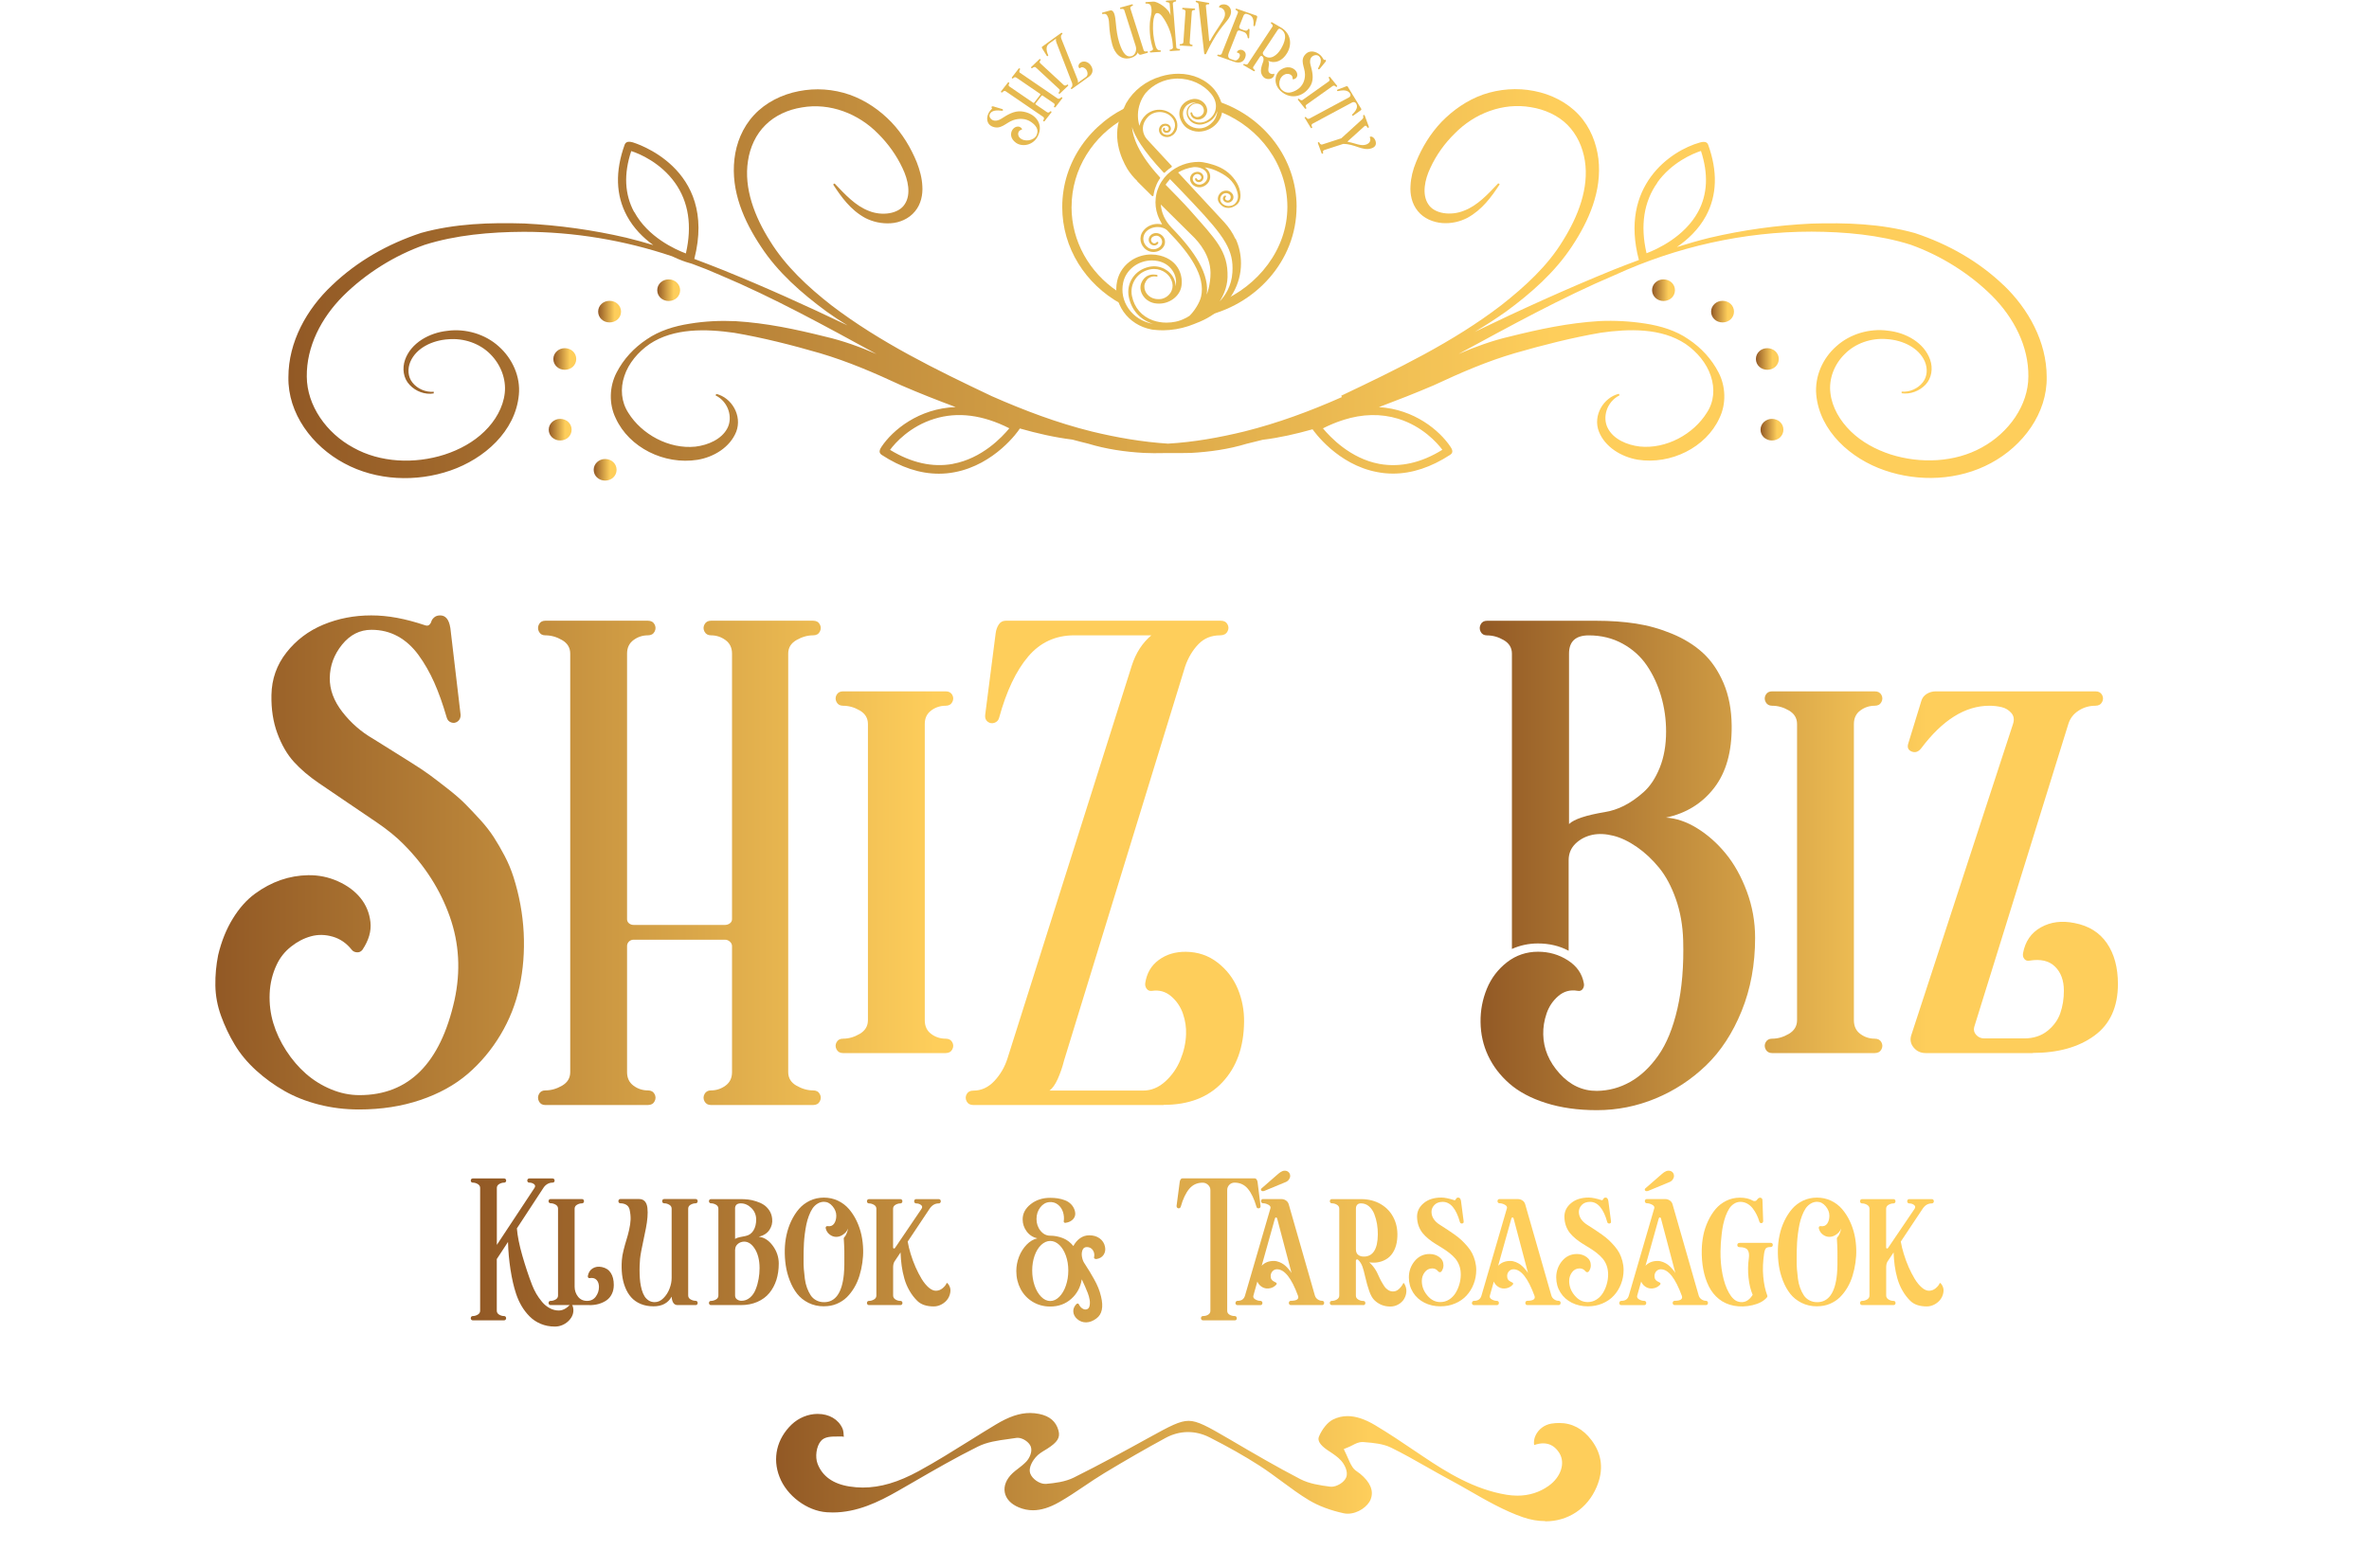 <?xml version="1.0" encoding="UTF-8"?>
<svg xmlns="http://www.w3.org/2000/svg" xmlns:xlink="http://www.w3.org/1999/xlink" width="441" height="292" viewBox="0 0 441 292">
  <defs>
    <style>
      .cls-1 {
        clip-path: url(#clippath);
      }

      .cls-2 {
        fill: none;
      }

      .cls-2, .cls-3, .cls-4, .cls-5, .cls-6, .cls-7, .cls-8, .cls-9, .cls-10, .cls-11, .cls-12, .cls-13, .cls-14, .cls-15, .cls-16, .cls-17, .cls-18, .cls-19, .cls-20, .cls-21, .cls-22, .cls-23, .cls-24, .cls-25, .cls-26, .cls-27, .cls-28, .cls-29, .cls-30, .cls-31, .cls-32, .cls-33, .cls-34, .cls-35 {
        stroke-width: 0px;
      }

      .cls-3 {
        fill: url(#linear-gradient);
      }

      .cls-4 {
        fill: url(#linear-gradient-29);
      }

      .cls-5 {
        fill: url(#linear-gradient-32);
      }

      .cls-6 {
        fill: url(#linear-gradient-30);
      }

      .cls-7 {
        fill: url(#linear-gradient-31);
      }

      .cls-8 {
        fill: url(#linear-gradient-28);
      }

      .cls-9 {
        fill: url(#linear-gradient-25);
      }

      .cls-10 {
        fill: url(#linear-gradient-11);
      }

      .cls-11 {
        fill: url(#linear-gradient-12);
      }

      .cls-12 {
        fill: url(#linear-gradient-13);
      }

      .cls-13 {
        fill: url(#linear-gradient-10);
      }

      .cls-14 {
        fill: url(#linear-gradient-17);
      }

      .cls-15 {
        fill: url(#linear-gradient-16);
      }

      .cls-16 {
        fill: url(#linear-gradient-19);
      }

      .cls-17 {
        fill: url(#linear-gradient-15);
      }

      .cls-18 {
        fill: url(#linear-gradient-23);
      }

      .cls-19 {
        fill: url(#linear-gradient-21);
      }

      .cls-20 {
        fill: url(#linear-gradient-18);
      }

      .cls-21 {
        fill: url(#linear-gradient-14);
      }

      .cls-22 {
        fill: url(#linear-gradient-22);
      }

      .cls-23 {
        fill: url(#linear-gradient-20);
      }

      .cls-24 {
        fill: url(#linear-gradient-27);
      }

      .cls-25 {
        fill: url(#linear-gradient-24);
      }

      .cls-26 {
        fill: url(#linear-gradient-26);
      }

      .cls-36 {
        clip-path: url(#clippath-1);
      }

      .cls-37 {
        clip-path: url(#clippath-2);
      }

      .cls-27 {
        fill: url(#linear-gradient-4);
      }

      .cls-28 {
        fill: url(#linear-gradient-2);
      }

      .cls-29 {
        fill: url(#linear-gradient-3);
      }

      .cls-30 {
        fill: url(#linear-gradient-8);
      }

      .cls-31 {
        fill: url(#linear-gradient-9);
      }

      .cls-32 {
        fill: url(#linear-gradient-7);
      }

      .cls-33 {
        fill: url(#linear-gradient-5);
      }

      .cls-34 {
        fill: url(#linear-gradient-6);
      }

      .cls-35 {
        fill: #e6b94f;
      }
    </style>
    <clipPath id="clippath">
      <rect class="cls-2" x="144.46" y="263.07" width="153.55" height="20.14"/>
    </clipPath>
    <linearGradient id="linear-gradient" x1="144.47" y1="4.97" x2="298.04" y2="4.97" gradientTransform="translate(0 278.14) scale(1 -1)" gradientUnits="userSpaceOnUse">
      <stop offset="0" stop-color="#925925"/>
      <stop offset=".72" stop-color="#fece5b"/>
    </linearGradient>
    <clipPath id="clippath-1">
      <rect class="cls-2" x="53.67" y="16.61" width="327.36" height="72.84"/>
    </clipPath>
    <linearGradient id="linear-gradient-2" x1="110.52" y1="190.67" x2="114.78" y2="190.67" xlink:href="#linear-gradient"/>
    <linearGradient id="linear-gradient-3" x1="102.15" y1="198.14" x2="106.4" y2="198.14" xlink:href="#linear-gradient"/>
    <linearGradient id="linear-gradient-4" x1="103.02" y1="211.3" x2="107.27" y2="211.3" xlink:href="#linear-gradient"/>
    <linearGradient id="linear-gradient-5" x1="111.36" y1="220.12" x2="115.61" y2="220.12" xlink:href="#linear-gradient"/>
    <linearGradient id="linear-gradient-6" x1="122.35" y1="224.11" x2="126.61" y2="224.11" xlink:href="#linear-gradient"/>
    <linearGradient id="linear-gradient-7" x1="53.67" y1="225.31" x2="381.01" y2="225.31" xlink:href="#linear-gradient"/>
    <linearGradient id="linear-gradient-8" x1="327.74" y1="198.14" x2="331.99" y2="198.14" xlink:href="#linear-gradient"/>
    <linearGradient id="linear-gradient-9" x1="326.87" y1="211.3" x2="331.13" y2="211.3" xlink:href="#linear-gradient"/>
    <linearGradient id="linear-gradient-10" x1="318.53" y1="220.12" x2="322.79" y2="220.12" xlink:href="#linear-gradient"/>
    <linearGradient id="linear-gradient-11" x1="307.54" y1="224.11" x2="311.79" y2="224.11" xlink:href="#linear-gradient"/>
    <clipPath id="clippath-2">
      <rect class="cls-2" x="183.74" y="0" width="72.47" height="72.42"/>
    </clipPath>
    <linearGradient id="linear-gradient-12" x1="40.11" y1="160.58" x2="231.54" y2="160.58" gradientUnits="userSpaceOnUse">
      <stop offset="0" stop-color="#925925"/>
      <stop offset=".7" stop-color="#fece5b"/>
    </linearGradient>
    <linearGradient id="linear-gradient-13" x1="275.47" y1="161.14" x2="394.27" y2="161.14" xlink:href="#linear-gradient-12"/>
    <linearGradient id="linear-gradient-14" x1="275.47" y1="161.14" x2="394.27" y2="161.14" xlink:href="#linear-gradient-12"/>
    <linearGradient id="linear-gradient-15" x1="275.47" y1="161.14" x2="394.27" y2="161.14" xlink:href="#linear-gradient-12"/>
    <linearGradient id="linear-gradient-16" x1="87.63" y1="232.47" x2="361.8" y2="232.47" xlink:href="#linear-gradient-12"/>
    <linearGradient id="linear-gradient-17" x1="87.63" y1="232.47" x2="361.8" y2="232.47" xlink:href="#linear-gradient-12"/>
    <linearGradient id="linear-gradient-18" x1="87.63" y1="232.47" x2="361.8" y2="232.47" xlink:href="#linear-gradient-12"/>
    <linearGradient id="linear-gradient-19" x1="87.63" y1="232.47" x2="361.8" y2="232.47" xlink:href="#linear-gradient-12"/>
    <linearGradient id="linear-gradient-20" x1="87.63" y1="232.47" x2="361.8" y2="232.47" xlink:href="#linear-gradient-12"/>
    <linearGradient id="linear-gradient-21" x1="87.63" y1="232.47" x2="361.8" y2="232.47" xlink:href="#linear-gradient-12"/>
    <linearGradient id="linear-gradient-22" x1="87.63" y1="232.47" x2="361.8" y2="232.47" xlink:href="#linear-gradient-12"/>
    <linearGradient id="linear-gradient-23" x1="87.63" y1="232.47" x2="361.8" y2="232.47" xlink:href="#linear-gradient-12"/>
    <linearGradient id="linear-gradient-24" x1="87.63" y1="232.47" x2="361.8" y2="232.47" xlink:href="#linear-gradient-12"/>
    <linearGradient id="linear-gradient-25" x1="87.63" y1="232.47" x2="361.8" y2="232.47" xlink:href="#linear-gradient-12"/>
    <linearGradient id="linear-gradient-26" x1="87.63" y1="232.47" x2="361.8" y2="232.47" xlink:href="#linear-gradient-12"/>
    <linearGradient id="linear-gradient-27" x1="87.63" y1="232.47" x2="361.8" y2="232.47" xlink:href="#linear-gradient-12"/>
    <linearGradient id="linear-gradient-28" x1="87.63" y1="232.47" x2="361.8" y2="232.47" xlink:href="#linear-gradient-12"/>
    <linearGradient id="linear-gradient-29" x1="87.63" y1="232.47" x2="361.8" y2="232.47" xlink:href="#linear-gradient-12"/>
    <linearGradient id="linear-gradient-30" x1="87.63" y1="232.47" x2="361.8" y2="232.47" xlink:href="#linear-gradient-12"/>
    <linearGradient id="linear-gradient-31" x1="87.63" y1="232.47" x2="361.8" y2="232.47" xlink:href="#linear-gradient-12"/>
    <linearGradient id="linear-gradient-32" x1="87.63" y1="232.47" x2="361.8" y2="232.47" xlink:href="#linear-gradient-12"/>
  </defs>
  <g id="decoration">
    <g class="cls-1">
      <path class="cls-3" d="m287.63,283.21c-1.36,0-2.76-.25-4.15-.73-3.43-1.19-6.74-3.08-9.94-4.92-1.27-.73-2.58-1.48-3.9-2.18-1.37-.74-2.76-1.52-4.09-2.28-2.13-1.21-4.33-2.46-6.57-3.56-1.51-.74-3.29-.89-4.86-1.02l-.34-.03h-.19c-.7,0-1.3.32-1.83.6-.19.1-.37.2-.55.27l-1.06.44.49,1.04c.1.21.19.42.28.63.24.56.5,1.14.86,1.69.29.45.71.74,1.05.97.12.08.23.16.34.24,1.93,1.59,2.6,3.2,1.99,4.78-.49,1.29-2.33,2.68-4.28,2.68-.26,0-.51-.03-.75-.08-2.45-.53-4.69-1.37-6.47-2.44-1.72-1.03-3.38-2.26-4.99-3.45-1.36-1-2.76-2.04-4.22-2.98-2.8-1.8-5.85-3.52-9.3-5.27-1.29-.65-2.64-.98-4.01-.98s-2.81.36-4.12,1.07c-3.69,2-7.55,4.22-11.47,6.59-1.31.79-2.58,1.65-3.81,2.48-1.47.99-3,2.02-4.55,2.9-1.79,1.02-3.39,1.52-4.9,1.52-.91,0-1.78-.18-2.65-.54-1.46-.61-2.38-1.6-2.6-2.8-.22-1.21.3-2.48,1.47-3.58.31-.29.66-.56,1.03-.84.51-.39,1.03-.8,1.51-1.3.52-.55,1.2-1.79.84-2.79-.31-.84-1.49-1.64-2.44-1.64-.09,0-.18,0-.27.02-.5.08-1,.15-1.51.22-1.92.26-3.91.53-5.66,1.41-4.07,2.02-8.06,4.32-11.91,6.55-.97.56-1.94,1.12-2.92,1.68-3.65,2.09-7.64,4.02-12.16,4.02-.37,0-.74-.01-1.12-.04-3.67-.25-7.45-3.08-8.79-6.58-1.36-3.45-.51-7.09,2.24-9.74,1.32-1.26,3.09-1.99,4.86-1.99,2.15,0,3.88,1.02,4.63,2.73.17.39.21.9.24,1.54-.15-.05-.31-.07-.48-.07-.28.01-.5.01-.73.01-1.11,0-2.37,0-3.07.85-.83.99-1.1,2.93-.6,4.23.89,2.32,2.89,3.74,5.92,4.22.82.13,1.66.2,2.49.2,3.28,0,6.6-.98,10.46-3.09,3.2-1.75,6.34-3.71,9.38-5.61,1.63-1.02,3.27-2.04,4.92-3.03,2.47-1.49,4.44-2.15,6.39-2.15.55,0,1.12.06,1.67.17,1.99.4,3.17,1.42,3.62,3.12.34,1.29-.19,2.14-2.08,3.35-.14.09-.29.18-.44.27-.58.35-1.23.74-1.73,1.33-.35.4-1.44,1.82-1.01,3.03.36.99,1.69,1.93,2.76,1.93h.16c1.67-.15,3.58-.38,5.19-1.18,4.91-2.44,9.8-5.12,14-7.44,3.92-2.16,5.72-3.12,7.37-3.12s3.53,1.04,7.53,3.38c4.68,2.75,8.91,5.21,13.26,7.47,1.7.88,3.72,1.16,5.51,1.4.11.02.2.02.29.02.95,0,2.36-.77,2.75-1.77.41-1.05-.35-2.43-.96-3.1-.62-.68-1.36-1.17-2.08-1.65-.17-.11-.34-.23-.51-.34-1.31-.91-1.83-1.73-1.54-2.45.58-1.42,1.63-2.71,2.62-3.2.87-.43,1.75-.64,2.71-.64,1.54,0,3.22.55,5.12,1.68,2.58,1.54,5.13,3.25,7.59,4.92l1.43.96c4.32,2.9,9.44,6.09,15.45,7.08.69.11,1.37.17,2.03.17,2.15,0,4.11-.61,5.81-1.82,2.3-1.63,3.16-4.26,2-6.12-.75-1.2-1.76-1.8-3.01-1.8-.57,0-1.13.13-1.68.32-.1-.58-.01-1.2.27-1.8.53-1.14,1.65-1.98,2.91-2.19.51-.08,1-.12,1.48-.12,2.4,0,4.42,1.08,6.02,3.2,1.98,2.63,2.3,5.57.94,8.74-1.71,3.99-5.28,6.37-9.55,6.37l-.03-.04Z"/>
    </g>
    <g class="cls-36">
      <g>
        <path class="cls-28" d="m112.65,85.46c-1.16,0-2.13.88-2.13,2.01s.93,2.01,2.13,2.01,2.13-.88,2.13-2.01-.93-2.01-2.13-2.01Z"/>
        <path class="cls-29" d="m104.28,77.99c-1.16,0-2.13.88-2.13,2.01s.93,2.01,2.13,2.01,2.13-.88,2.13-2.01-.93-2.01-2.13-2.01Z"/>
        <path class="cls-27" d="m105.14,64.83c-1.16,0-2.13.88-2.13,2.01s.93,2.01,2.13,2.01,2.13-.88,2.13-2.01-.93-2.01-2.13-2.01Z"/>
        <path class="cls-33" d="m115.61,58.02c0-1.1-.93-2.01-2.13-2.01s-2.13.88-2.13,2.01.93,2.01,2.13,2.01,2.13-.88,2.13-2.01Z"/>
        <path class="cls-34" d="m126.61,54.03c0-1.1-.93-2.01-2.13-2.01s-2.13.88-2.13,2.01.93,2.01,2.13,2.01,2.13-.88,2.13-2.01Z"/>
        <path class="cls-32" d="m373.03,53.15c-4.68-4.49-10.33-7.69-16.58-9.76-6.35-1.76-12.83-1.95-19.24-1.76-6.41.31-12.76,1.19-18.94,2.64-2.06.5-4.09,1.1-6.11,1.73,1.99-1.38,4.02-3.23,5.42-5.81,2.06-3.83,2.19-8.29.4-13.25-.27-.75-1.16-.5-1.53-.41-5.52,1.54-15.02,8.13-11.36,21.88-1.63.6-3.22,1.22-4.82,1.85-8.71,3.55-17.28,7.44-25.72,11.52,1.99-1.19,3.95-2.45,5.85-3.8,4.62-3.39,9.04-7.28,12.23-12.12,3.12-4.71,5.62-10.3,4.92-16.3-.37-2.92-1.5-5.87-3.65-8.19-2.16-2.32-5.18-3.83-8.31-4.43-3.16-.63-6.45-.38-9.5.66-3.02,1.07-5.62,2.92-7.74,5.09-2.09,2.2-3.65,4.77-4.75,7.5-.57,1.38-.96,2.86-1.03,4.43-.1,1.54.23,3.3,1.36,4.68,1.1,1.38,2.89,2.1,4.55,2.23,1.66.13,3.29-.25,4.68-.97,2.76-1.51,4.49-3.92,6.02-6.25l-.27-.19c-1.93,2.04-3.89,4.18-6.41,5.12-2.39.97-5.52.6-6.65-1.26-1.16-1.79-.66-4.49.43-6.75,1.1-2.39,2.66-4.55,4.52-6.37,3.65-3.74,8.97-5.81,14.19-4.9,2.56.41,5.02,1.51,6.78,3.27,1.76,1.76,2.86,4.14,3.26,6.69.8,5.09-1.26,10.39-4.12,14.94-2.82,4.65-7.01,8.48-11.43,11.96-8.97,6.88-19.44,11.93-29.81,16.86l.13.25c-5.88,2.61-11.9,4.84-18.18,6.41-4.65,1.13-9.37,1.98-14.19,2.26-4.78-.31-9.54-1.13-14.19-2.26-6.45-1.6-12.59-3.92-18.64-6.59-10.4-4.93-20.8-10.02-29.81-16.89-4.42-3.45-8.57-7.32-11.43-11.96-2.89-4.55-4.92-9.86-4.12-14.94.37-2.51,1.46-4.93,3.26-6.69,1.76-1.76,4.19-2.86,6.78-3.27,5.22-.91,10.53,1.16,14.19,4.9,1.86,1.85,3.42,4.02,4.52,6.37,1.1,2.26,1.63,4.96.43,6.75-1.13,1.82-4.25,2.23-6.65,1.26-2.52-.94-4.49-3.11-6.41-5.12l-.27.19c1.53,2.32,3.22,4.74,6.01,6.25,1.43.72,3.02,1.07,4.69.97,1.63-.09,3.42-.82,4.55-2.23,1.13-1.35,1.46-3.14,1.36-4.68-.07-1.57-.5-3.05-1.03-4.43-1.1-2.7-2.66-5.31-4.75-7.5-2.09-2.17-4.72-4.02-7.74-5.09-3.06-1.07-6.38-1.29-9.5-.66-3.12.6-6.15,2.1-8.31,4.43-2.16,2.32-3.32,5.27-3.65,8.19-.7,6,1.79,11.59,4.92,16.29,3.16,4.84,7.58,8.7,12.23,12.12,1.26.91,2.56,1.76,3.89,2.57-7.61-3.64-15.32-7.13-23.16-10.3-1.76-.72-3.56-1.38-5.35-2.07,4.39-17.08-11.26-21.63-11.43-21.7-.37-.09-1.23-.35-1.53.41-1.79,4.96-1.66,9.42.4,13.25,1.26,2.35,3.09,4.14,4.92,5.46-1.66-.5-3.36-.97-5.05-1.38-6.21-1.44-12.53-2.32-18.94-2.64-6.38-.19-12.89,0-19.24,1.76-6.25,2.07-11.9,5.27-16.58,9.76-4.72,4.43-8.11,10.55-8.11,17.08-.13,6.78,4.45,12.87,10.37,16.04,6.01,3.27,13.46,3.55,19.8,1.35,6.28-2.17,12.1-7.28,12.73-14.1.33-3.36-1.2-6.75-3.75-9.01-2.53-2.29-6.18-3.36-9.57-2.89-3.32.35-6.78,2.23-7.88,5.43-.53,1.54-.33,3.39.86,4.62,1.13,1.22,2.86,1.88,4.49,1.6v-.31c-1.56.13-3.09-.6-3.95-1.7-.9-1.1-.93-2.64-.4-3.89,1.13-2.61,4.15-3.99,7.04-4.18,2.96-.25,5.88.78,7.84,2.76,1.96,1.95,2.99,4.68,2.69,7.28-.3,2.64-1.76,5.18-3.79,7.13-2.03,1.98-4.62,3.39-7.41,4.3-5.58,1.79-12,1.51-16.98-1.29-5.02-2.7-8.64-7.85-8.67-13.22-.07-5.56,2.66-10.93,6.81-15.07,4.15-4.11,9.5-7.5,15.15-9.48,5.78-1.82,12.16-2.39,18.41-2.42,9.37,0,18.74,1.57,27.61,4.55,1.63.78,2.79,1.13,2.92,1.16l.83.25c1.73.63,3.46,1.32,5.15,2.07,10.07,4.24,19.61,9.51,29.18,14.73-3.06-1.32-6.25-2.48-9.5-3.23-5.52-1.38-10.96-2.54-16.71-2.89-2.89-.13-5.75,0-8.57.47-2.83.44-5.65,1.29-8.01,2.92-2.36,1.57-4.32,3.67-5.62,6.22-1.3,2.51-1.46,5.78-.13,8.48,2.49,5.43,9,8.7,15.22,7.72,3.02-.5,6.05-2.32,7.21-5.24,1.13-2.98-.86-6.34-3.72-7.03l-.13.28c2.46,1.22,3.22,4.18,2.19,6.12-1.06,2.04-3.59,3.14-5.95,3.42-4.92.5-10-2.29-12.49-6.31-1.3-2.01-1.53-4.49-.73-6.84.76-2.35,2.56-4.49,4.72-5.97,4.49-2.98,10.47-2.83,15.75-2.07,5.35.91,10.77,2.29,15.98,3.8,5.28,1.57,10.07,3.64,15.15,6,3.32,1.44,6.68,2.76,10.07,4.02-6.88.25-11.73,4.3-13.79,7.38-.2.31-.7,1.04,0,1.51,3.59,2.35,7.14,3.52,10.67,3.52.96,0,1.96-.09,2.92-.28,7.51-1.41,11.9-7.72,12.06-8.01l.1-.13c3.19.91,6.45,1.66,9.77,2.07.96.25,1.96.53,2.92.75,3.42,1.04,6.95,1.54,10.4,1.73,1.23.06,2.46.06,3.72.03h1.33c1.23,0,2.46,0,3.72-.03,3.46-.19,7.01-.69,10.33-1.7,1.06-.25,2.03-.5,3.02-.75,3.16-.38,6.25-1.1,9.27-1.95.2.28,4.59,6.59,12.06,7.97.96.19,1.93.28,2.92.28,3.52,0,7.11-1.19,10.67-3.52.7-.47.23-1.16,0-1.51-2.03-3.01-6.68-6.94-13.29-7.35,3.42-1.29,6.81-2.61,10.17-4.05,5.05-2.35,9.87-4.46,15.15-6,5.22-1.51,10.67-2.89,15.98-3.8,5.28-.75,11.23-.91,15.75,2.07,2.16,1.48,3.95,3.61,4.72,5.97.8,2.35.6,4.84-.73,6.84-2.49,4.02-7.58,6.81-12.49,6.31-2.39-.28-4.92-1.38-5.95-3.42-1.03-1.95-.27-4.87,2.19-6.12l-.13-.28c-2.86.69-4.88,4.05-3.72,7.03,1.16,2.92,4.19,4.71,7.21,5.24,6.21.97,12.73-2.29,15.22-7.72,1.33-2.7,1.16-5.97-.13-8.48-1.3-2.54-3.26-4.65-5.62-6.22-2.33-1.63-5.18-2.48-8.01-2.92-2.82-.44-5.68-.6-8.57-.47-5.75.35-11.2,1.51-16.71,2.89-3.26.75-6.45,1.92-9.5,3.23,9.57-5.18,19.11-10.46,29.17-14.73,11.4-5.21,23.92-8.04,36.52-8.04,6.25.03,12.63.6,18.41,2.42,5.65,2.01,11,5.37,15.15,9.48,4.15,4.14,6.88,9.51,6.81,15.07,0,5.34-3.65,10.49-8.67,13.22-5.02,2.79-11.43,3.05-16.98,1.29-2.79-.91-5.38-2.32-7.41-4.3-2.03-1.98-3.49-4.49-3.79-7.13-.33-2.61.7-5.34,2.69-7.28,1.96-1.98,4.88-3.01,7.84-2.76,2.89.19,5.92,1.57,7.05,4.18.53,1.26.5,2.76-.4,3.89-.86,1.1-2.39,1.85-3.92,1.7v.31c1.6.25,3.32-.41,4.45-1.6,1.16-1.22,1.4-3.08.86-4.62-1.1-3.2-4.55-5.09-7.88-5.43-3.36-.47-7.04.6-9.57,2.89-2.56,2.23-4.05,5.62-3.76,9.01.63,6.81,6.45,11.96,12.73,14.1,6.35,2.2,13.76,1.92,19.8-1.35,5.92-3.17,10.5-9.26,10.37-16.04,0-6.53-3.39-12.65-8.01-17.08h.03Zm-64.53-19.15c2.66-3.74,6.61-5.4,8.14-5.9,1.4,4.27,1.23,8.07-.53,11.33-2.53,4.65-7.61,6.97-9.6,7.72-1.2-5.18-.5-9.61,2.03-13.16h-.03Zm-190.46,5.46c-1.76-3.27-1.96-7.06-.53-11.33,1.53.47,5.48,2.17,8.14,5.9,2.53,3.55,3.22,7.97,2.03,13.16-1.99-.75-7.08-3.05-9.6-7.72h-.03Zm59.35,46.91c-3.79.69-7.74-.19-11.7-2.61.9-1.26,3.72-4.4,8.24-5.78,4.32-1.35,9-.75,13.96,1.76-1.33,1.63-5.08,5.62-10.5,6.62Zm91.08-2.61c-3.95,2.45-7.91,3.3-11.7,2.61-5.42-1-9.17-5.02-10.5-6.62,1.2-.6,2.39-1.1,3.55-1.48.1,0,.17-.06.27-.09,3.55-1.13,6.98-1.19,10.17-.22,4.52,1.38,7.31,4.52,8.24,5.78l-.03.03Z"/>
        <path class="cls-30" d="m329.86,77.99c-1.16,0-2.13.88-2.13,2.01s.93,2.01,2.13,2.01,2.13-.88,2.13-2.01-.93-2.01-2.13-2.01Z"/>
        <path class="cls-31" d="m331.13,66.84c0-1.1-.93-2.01-2.13-2.01s-2.13.88-2.13,2.01.93,2.01,2.13,2.01,2.13-.88,2.13-2.01Z"/>
        <path class="cls-13" d="m320.66,56.01c-1.16,0-2.13.88-2.13,2.01s.93,2.01,2.13,2.01,2.13-.88,2.13-2.01-.93-2.01-2.13-2.01Z"/>
        <path class="cls-10" d="m307.54,54.03c0,1.1.93,2.01,2.13,2.01s2.13-.88,2.13-2.01-.93-2.01-2.13-2.01-2.13.88-2.13,2.01Z"/>
      </g>
    </g>
    <g class="cls-37">
      <g>
        <path class="cls-35" d="m186.62,20.35c.18.07.1.29-.07.27-1.07-.14-1.96-.07-2.29.63-.21.43.12.94.57,1.13.48.21,1.11.02,1.53-.25,1.13-.73,2.38-1.53,3.8-1.39,2.39.25,4.21,2.18,3.06,4.57-.86,1.78-2.96,2.11-4.11,1.26-.97-.7-1.04-1.59-.74-2.23.35-.76,1.36-1.11,1.87-.37.05.08-.01.17-.1.19-.69.16-.77.99-.35,1.44.82.91,2.67.62,3.17-.42.5-1.05-.14-1.85-.99-2.45-1.03-.72-2.26-.73-3.38-.35-1.36.47-2.3,1.89-3.94,1.15-.94-.42-1.08-1.52-.65-2.41.16-.33.39-.61.65-.88.12-.12-.15-.15-.06-.35.05-.11.2-.11.32-.08l1.74.52h0Z"/>
        <path class="cls-35" d="m196.47,19.94c-.12.15-.36-.01-.24-.17.11-.15.17-.39-.05-.54l-2.11-1.44c-.06-.04-.15-.02-.19.04l-1.11,1.44c-.04.06-.03.14.03.18l2.11,1.44c.22.15.45.03.56-.12.12-.15.36.01.24.17l-1.25,1.61c-.12.15-.36-.02-.24-.17.12-.15.21-.45,0-.6l-7.01-4.79c-.22-.15-.49.03-.61.18-.11.15-.36-.02-.24-.17l1.25-1.61c.12-.15.37.01.24.17-.11.15-.16.39.05.54l4.45,3.04c.06.04.14.02.18-.04l1.11-1.44c.04-.06.05-.14-.01-.18l-4.45-3.04c-.22-.15-.45-.02-.56.12-.12.15-.36-.01-.24-.17l1.24-1.61c.12-.16.37.01.25.17-.11.14-.21.45,0,.6l7.01,4.79c.22.15.5-.04.61-.18.12-.15.37.01.24.17l-1.24,1.61h0Z"/>
        <path class="cls-35" d="m197.31,17.41c-.14.13-.35-.06-.21-.2.13-.13.28-.42.09-.6l-4.37-4.05c-.19-.18-.5-.03-.63.1-.14.13-.35-.06-.21-.2l1.49-1.42c.14-.14.36.06.21.2-.13.13-.22.36-.03.54l4.37,4.05c.19.18.45.09.58-.04.14-.14.36.06.21.2l-1.49,1.42h0Z"/>
        <path class="cls-35" d="m199.58,16.54c-.17.12-.35-.1-.18-.22.29-.21.26-.62.16-.9l-2.91-7.53c-.08-.21-.12-.47-.06-.7l-1.27.91c-.64.47-.6,1.22-.2,2.16.07.15-.16.28-.26.13l-.86-1.39c-.06-.09-.1-.24,0-.31l3.53-2.55c.17-.12.35.11.19.23-.3.21-.24.59-.13.88l2.98,7.49c.09.22.15.52.07.68l1.54-1.11c.42-.3.29-.99,0-1.38-.23-.31-.77-.59-1.11-.26-.06.06-.16.03-.21-.04-.21-.35-.06-.73.27-.97.62-.43,1.41-.14,1.84.4.6.76.57,1.62-.27,2.23l-3.12,2.25Z"/>
        <path class="cls-35" d="m212.37,10.18c-.3.09-.48-.19-.57-.43-.1.43-.64.85-1.26,1.03-1.85.52-3.04-.83-3.48-2.45-.34-1.26-.53-2.55-.59-3.85-.03-.57-.07-1.16-.4-1.65-.18-.27-.48-.29-.74-.22-.19.05-.28-.22-.09-.27l1.37-.38c.84-.24,1,1.14,1.11,2.38.11,1.22.27,2.45.64,3.62.7,2.19,1.44,2.73,2.28,2.5.68-.19,1.03-1.11.77-1.9l-2.12-6.68c-.07-.24-.42-.26-.6-.21-.2.06-.29-.21-.08-.27l2.1-.59c.19-.05.28.22.09.27-.18.05-.46.24-.38.48l2.48,7.8c.09.28.42.25.6.2.19-.05.28.22.09.28l-1.21.34h0Z"/>
        <path class="cls-35" d="m217.88,9.51c-.2.01-.22-.27-.02-.28.2-.01.5-.15.49-.39l-.05-.68c-.14-1.65-.72-3.23-1.62-4.64-.56-.88-.96-1.13-1.36-1.07-.33.04-.59.76-.66,1.81-.09,1.45.05,2.81.39,4.05.13.46.28,1.1.9,1.06.21-.01.23.27.02.28l-1.76.12c-.2.01-.22-.27-.02-.28.2-.01.52-.2.44-.44-.5-1.53-.68-3.04-.58-4.74.06-1.1.57-2.17.17-3.25-.12-.33-.52-.41-.85-.39-.2.01-.22-.27-.02-.28l1.32-.09c.82-.06,2.99,1.33,3.24,2.62l-.17-2.2c-.02-.25-.36-.33-.55-.32-.2.01-.22-.27-.02-.28l1.62-.11c.21-.01.23.27.02.28-.19.01-.5.14-.48.39l.64,8.12c.02.25.35.34.54.32.21-.01.23.27.02.28l-1.62.11h0Z"/>
        <path class="cls-35" d="m219.73,8.49c-.2-.01-.18-.29.02-.28.19.01.52-.07.54-.33l.4-5.75c.02-.25-.3-.37-.49-.39-.2-.01-.18-.29.02-.28l2.12.13c.2.01.18.29-.02.28-.19-.01-.44.08-.46.33l-.4,5.75c-.02.25.22.37.41.38.21.01.18.29-.02.28l-2.12-.13h0Z"/>
        <path class="cls-35" d="m223.14.86c-.03-.24-.2-.4-.44-.44-.19-.03-.15-.31.05-.28l2.23.39c.21.04.15.31-.05.28-.2-.04-.47.05-.45.29l.61,6.44c.01.13.12.15.19.03,1.06-1.99,2.55-3.73,2.72-4.59.21-1.04-.45-1.55-.95-1.58-.08,0-.14-.08-.12-.15.13-.38.7-.49,1.12-.42.82.14,1.24.91,1.09,1.65-.27,1.34-1.54,1.86-3.38,5.12-.3.53-.62,1.12-.94,1.79l-.3.62c-.08.17-.33.12-.35-.06l-1.04-9.08h0Z"/>
        <path class="cls-35" d="m226.7,10.45c-.19-.06-.08-.33.1-.27.18.06.52.07.62-.17l3.02-7.63c.09-.23-.17-.44-.35-.5-.19-.06-.08-.33.11-.26l3.69,1.29c.13.05.17.19.14.3l-.4,1.57c-.04.17-.3.12-.29-.05.08-1.01-.09-1.74-.86-2.01l-.37-.13c-.27-.09-.52.07-.62.31l-.79,2c-.1.24.07.44.28.52l.62.22c.25.09.58.16.72-.18.06-.16.29-.09.29.05l-.07,1.52c0,.16-.25.15-.27,0-.05-.47-.29-.94-.78-1.1l-.63-.22c-.24-.09-.47-.02-.55.19l-1.57,3.97c-.15.39-.22.92.32,1.11l.67.23c.5.18.86-.24,1.02-.63.14-.35.04-.7-.41-.77-.08-.01-.1-.11-.06-.18.27-.39.73-.47,1.15-.23.49.28.58.79.34,1.39-.35.89-1.18,1.01-2.03.71l-3.03-1.06h0Z"/>
        <path class="cls-35" d="m231.51,12.16c-.17-.1,0-.33.16-.24.16.09.49.16.63-.05l4.58-6.92c.14-.21-.08-.46-.24-.56-.17-.1,0-.33.16-.24l1.64.96c1.9,1.11,2.13,3.17,1.15,4.79-.87,1.44-2.23,2.03-3.51,1.41.09.11.15.43.15.58-.02.58-.36,1.44.18,1.76.31.18.57.18.75.07.02-.01.06,0,.06.03.03.88-1.05,1.21-1.78.79-.38-.22-.62-.69-.69-1.07-.08-.43.06-1.11.33-1.81.15-.36.23-.79-.03-1.12-.12-.14-.36-.18-.47-.01l-1.27,1.91c-.14.22.07.47.23.56.17.1.01.34-.16.24l-1.87-1.09h0Zm3.63-2.49c-.14.21-.03.51.15.66,1.21,1,2.5-.11,3.14-1.19.68-1.15,1.41-2.88-.05-3.73-.19-.11-.37-.08-.5.12l-2.73,4.13h0Z"/>
        <path class="cls-35" d="m245.62,12.86c-.13.13-.33-.01-.24-.16.51-.9.74-1.7.15-2.24-.35-.33-.98-.21-1.32.11-.37.35-.4.97-.27,1.43.34,1.24.71,2.62.09,3.82-1.07,2.02-3.62,2.96-5.62,1.13-1.49-1.36-1.1-3.33.15-4.06,1.03-.61,1.95-.37,2.49.11.64.57.64,1.58-.27,1.77-.1.02-.17-.07-.16-.15.07-.67-.72-1.02-1.32-.81-1.2.41-1.54,2.14-.66,2.94.87.8,1.9.51,2.79-.03,1.07-.66,1.51-1.74,1.5-2.86,0-1.36-1.1-2.67.2-3.87.74-.69,1.89-.43,2.63.25.27.25.48.55.66.87.08.14.21-.08.37.07.09.09.04.22-.03.31l-1.11,1.35h0Z"/>
        <path class="cls-35" d="m241.63,18.61c-.12-.15.12-.32.24-.17.12.14.4.32.62.17l4.89-3.48c.21-.15.1-.46-.01-.6-.12-.15.12-.32.24-.17l1.28,1.59c.12.15-.11.32-.24.17-.11-.14-.35-.26-.56-.11l-4.89,3.48c-.22.15-.16.4-.04.54.12.15-.11.32-.24.17l-1.28-1.59h0Z"/>
        <path class="cls-35" d="m242.89,21.99c-.1-.16.16-.3.26-.14.12.19.35.37.59.24l7.4-3.97c.26-.14.34-.45.19-.69-.4-.66-1.2-.71-2.25-.47-.17.03-.27-.18-.1-.27l1.59-.61c.11-.04.26-.06.32.05l2.51,4.13c.07.11-.02.23-.11.29l-1.37.97c-.16.1-.31-.1-.19-.21.75-.73,1.12-1.4.71-2.06-.14-.24-.46-.32-.72-.18l-7.4,3.97c-.24.13-.18.42-.06.61.09.14-.16.31-.26.14l-1.1-1.82h0Z"/>
        <path class="cls-35" d="m245.33,26.65c-.06-.18.22-.27.28-.09.06.17.27.42.53.34l3.55-1.15,3.9-3.55c.19-.17.24-.42.17-.6-.07-.19.21-.28.29-.09l.77,2.1c.06.17-.22.27-.29.09-.07-.2-.31-.4-.5-.23l-3.09,2.79c-.11.1-.09.14.06.17,1.21.2,2.25.8,3.24.51.84-.25.98-.91.77-1.33-.04-.07,0-.15.08-.17.42-.08.8.33.94.71.27.75,0,1.24-.76,1.48-1.66.53-3.04-.85-5.24-.83l-3.51,1.14c-.26.08-.28.34-.22.5.07.18-.22.27-.28.09l-.69-1.88h0Z"/>
        <path class="cls-35" d="m241.37,38.53c0-9.06-6.1-16.79-14.58-19.64.14.25.49,1.66.5,1.75.01.08.01.17.03.24,7.17,2.93,12.33,9.73,12.33,17.64s-5.47,14.73-12.58,17.7c-1,1.12-1.91,2.01-3.3,2.73,9.91-1.96,17.59-10.39,17.59-20.43Z"/>
        <path class="cls-35" d="m199.48,38.53c0-7.07,4.01-13.24,9.97-16.57.03-.06.05-.11.08-.17.11-.24.22-.49.32-.73.12-.28.24-.54.37-.81.14-.25.29-.48.46-.72-7.62,3.26-12.94,10.55-12.94,19.01,0,7.67,4.36,14.37,10.85,17.98-.35-.73-.55-1.51-.62-2.32-5.14-3.48-8.5-9.21-8.5-15.67Z"/>
        <path class="cls-35" d="m211.7,33.76l2.74,2.72s.08.05.12.05c.01,0,.04,0,.05-.01.06-.02.1-.07.12-.13.04-.31.1-.62.18-.93l.12-.41c.18-.54.42-1.07.72-1.55l.12-.18.08-.11c.04-.06.04-.13-.01-.18-4.05-4.4-5.07-7.55-5.21-9.37.49,1.61,1.95,4.28,5.88,8.46.03.04.08.05.12.05s.09-.01.12-.05l.24-.24c.31-.28.64-.53,1-.76.04-.02.06-.06.06-.11s-.01-.08-.04-.12l-4.62-4.99c-.83-.99-.97-2.31-.36-3.38.17-.29.37-.56.62-.81.54-.54,1.32-.85,2.13-.85s1.6.31,2.15.87c.49.49.73,1.07.71,1.67-.01.26-.09.54-.22.83-.23.48-.63.89-1.23.89-.19,0-.37-.05-.55-.12-.47-.22-.68-.75-.45-1.19.06-.13.17-.23.28-.3.11-.06.26-.1.38-.1.1,0,.21.02.31.06.1.05.19.12.24.2.1.16.1.34.01.5-.03.05-.07.1-.12.12-.06.05-.15.07-.23.07-.06,0-.11-.01-.17-.04-.06-.02-.12-.08-.14-.14-.03-.06-.03-.13.01-.19.04-.07.01-.17-.08-.2-.03-.01-.05-.01-.08-.01-.05,0-.12.02-.14.08-.12.19-.15.56.23.79.1.06.23.08.36.08.09,0,.17-.01.26-.04.21-.07.37-.2.47-.38.12-.22.12-.43.01-.69-.09-.22-.26-.4-.49-.49-.15-.07-.32-.1-.49-.1-.24,0-.48.07-.67.2-.15.11-.27.24-.36.41-.32.64-.04,1.41.64,1.72.23.11.47.16.72.16.15,0,.31-.02.45-.06.06-.01.12-.04.18-.06l.08-.04c.15-.06.4-.22.5-.31.17-.16.51-.55.62-.96.27-.99,0-1.97-.77-2.69-.67-.62-1.55-.97-2.5-.97s-1.83.35-2.5.97c-.6.56-1.01,1.26-1.18,2.03-.18-.58-.28-1.17-.29-1.77v-.37c.04-1.39.54-2.79,1.4-3.93,1.37-1.61,3.4-2.6,5.58-2.72.14-.01.28-.01.42-.01,2.44,0,4.76,1.06,6.21,2.82.6.71.94,1.57.91,2.42-.03,1.11-.64,2.03-1.73,2.63-.38.2-.82.32-1.26.32-.17,0-.35-.01-.51-.05-.6-.12-1.12-.46-1.44-.95-.51-.77-.29-1.78.5-2.3.24-.16.53-.24.81-.24h.08c.44.02.83.23,1.08.55.11.18.19.37.22.59.05.31-.04.64-.24.89s-.5.42-.85.47c-.05.01-.09.01-.14.01-.13,0-.24-.02-.35-.06-.32-.13-.53-.38-.58-.7-.01-.07-.08-.13-.17-.13h-.01c-.09.01-.15.07-.15.16,0,.01.05,1.15,1.38,1.2h.05c.45,0,.9-.2,1.22-.55.36-.38.53-.9.45-1.39-.17-1.07-1.18-1.91-2.31-1.91-.09,0-.19.01-.28.02-1.21.16-2.53,1.06-2.58,2.67-.03.96.61,2.2,1.44,2.75.63.43,1.39.66,2.17.66.18,0,.35-.01.53-.04,1.19-.16,2.24-.75,2.96-1.65.72-.9,1.03-2.01.86-3.12-.01-.1-.04-.19-.05-.29v-.05c-.08-.22-.14-.44-.23-.66-.27-.7-.64-1.36-1.1-1.95-1.56-1.92-4.03-3.02-6.76-3.02-1.08,0-2.18.17-3.27.5-2.78.82-5.08,2.6-6.47,5.01-.14.28-.27.55-.38.83-.1.25-.22.5-.33.75-2.08,4.41-.28,8.56.96,10.65.5.79,1.12,1.56,1.85,2.25Zm14.23-11.26c-.62.72-1.36,1.25-2.33,1.38-.14.02-.27.02-.41.02-1.42,0-2.74-.95-2.94-2.27-.09-.55-.09-1.08.44-1.77.19-.25.48-.44.77-.58.4-.19.82-.22,1.24-.14-.26.01-.92.05-1.49.79-.47.73-.4,1.6.14,2.31.46.61,1.11.93,1.96.96.51.02,1.18-.22,1.63-.46.95-.52,1.31-1.13,1.69-2.04-.1.66-.33,1.35-.71,1.79Z"/>
        <path class="cls-35" d="m229.96,44.45c-.5-1.11-1.21-2.15-2.1-3.12l-8.51-9.18s-.03-.02-.04-.04c.83-.5,1.82-.84,2.86-.99.06-.01.11-.01.17-.01h.14c.86,0,1.94.4,2.23,1.26.28.81-.19,1.68-1.06,1.95-.13.04-.26.06-.38.06-.47,0-.92-.25-1.13-.65-.15-.28-.15-.59-.02-.84.11-.23.32-.4.58-.47.06-.02.13-.02.19-.02.09,0,.19.02.28.06.31.13.47.35.46.59-.01.2-.15.38-.36.44-.04.01-.09.02-.13.02-.02,0-.06,0-.09-.01-.13-.04-.22-.12-.27-.23-.02-.06-.09-.11-.15-.11h-.02c-.08.01-.14.07-.14.16,0,.12.06.35.29.48.13.07.26.11.38.11.06,0,.14-.01.22-.02.24-.06.45-.22.56-.43.13-.23.15-.49.08-.73-.15-.44-.58-.74-1.08-.74-.21,0-.42.05-.63.14-.27.13-.49.34-.61.58-.17.31-.19.67-.08,1.02.23.68.91,1.14,1.67,1.14.18,0,.36-.02.54-.08.54-.17.97-.52,1.24-.99.26-.48.31-1.02.13-1.53-.15-.44-.48-.83-.91-1.11.47.06,1.4.29,2.04.58,1.8.81,3.36,1.79,3.98,3.88.26.87.28,1.69-.48,2.38-.28.25-.69.36-1.11.36-.46,0-.9-.18-1.21-.49-.42-.42-.45-1.09-.06-1.54.2-.24.5-.37.81-.37.27,0,.51.11.69.29.11.11.17.25.17.42,0,.23-.06.41-.19.53-.1.1-.23.14-.37.14s-.28-.05-.38-.16c-.05-.05-.09-.12-.1-.18-.03-.12.03-.24.12-.32.06-.05.06-.13.03-.2-.03-.05-.09-.07-.14-.07-.03,0-.05,0-.06.01-.12.05-.31.19-.35.46-.03.2.04.38.18.54.18.19.44.3.72.3.26,0,.49-.08.68-.24.26-.22.38-.49.37-.81-.01-.34-.19-.67-.51-.9-.23-.18-.53-.28-.82-.28h-.04c-.37,0-.72.13-.99.36-.33.3-.54.71-.55,1.14-.01.43.21.78.53,1.11.4.41.82.61,1.44.61.53,0,.94-.19,1.38-.48,1.35-.87.9-3,.19-4.19-.86-1.45-2.1-2.48-3.63-3.09-1-.4-2.51-.81-3.45-.81-2.09,0-4.08.74-5.63,2.12l-.28.26c-.36.36-.68.76-.96,1.19l-.12.18c-.31.49-.55,1.02-.73,1.57l-.12.42c-.09.32-.14.66-.18.99-.12,1.07,0,2.14.36,3.17.12.32.26.65.42.97l.08.13.33.65c-.27-.06-.55-.1-.83-.1-1.08,0-2.09.49-2.7,1.31-.87,1.14-.58,2.73.64,3.54.37.25.82.38,1.28.38.72,0,1.4-.32,1.81-.88.28-.36.39-.81.32-1.25-.05-.35-.23-.67-.51-.93-.32-.3-.73-.47-1.14-.47-.46,0-.87.2-1.14.56-.19.26-.27.59-.21.9.06.3.24.55.5.71.15.1.32.14.5.14.08,0,.15-.01.23-.02.42-.1.54-.44.54-.46.02-.07-.01-.16-.09-.18-.03-.01-.05-.01-.08-.01-.05,0-.1.02-.14.06-.1.13-.27.22-.46.22-.1,0-.21-.04-.29-.1-.24-.17-.35-.46-.27-.73.09-.32.4-.53.86-.59.04,0,.08-.01.12-.01.19,0,.37.05.51.16.29.19.49.48.54.82.06.37-.09.78-.4,1.07-.32.3-.76.48-1.21.48-.35,0-.69-.1-.97-.29-.97-.65-1.21-1.93-.51-2.85.47-.61,1.35-1,2.28-1,.69,0,1.32.22,1.73.58.04.05.09.1.13.14,2.33,2.39,3.91,4.37,4.95,6.22.6,1.08,1.03,2.11,1.23,3.08.23,1.03.24,2.02.03,2.93-.28,1.21-1.28,2.72-2.14,3.57-.17.11-.32.2-.49.3-.08.05-.17.1-.26.14h-.01c-.59.31-1.19.53-1.81.66-.56.12-1.15.18-1.72.18-.9,0-1.74-.14-2.54-.42-2.08-.75-3.46-2.36-3.9-4.54-.22-1.11,0-2.22.62-3.14.62-.94,1.59-1.57,2.73-1.81.24-.05.5-.08.76-.08,1.62,0,3.04,1.07,3.4,2.55.15.66.03,1.35-.36,1.92-.36.54-.92.93-1.56,1.09-.21.04-.41.06-.63.06s-.44-.02-.65-.06c-1.19-.23-2.04-1.23-2-2.37.01-.54.41-1.24.85-1.51.31-.19.67-.3,1.04-.3.13,0,.26.01.38.04h.04c.08,0,.14-.05.15-.12.02-.08-.03-.16-.1-.19-.01,0-.29-.08-.69-.08-.59,0-1.65.2-2.22,1.54-.29.7-.22,1.53.21,2.25.47.82,1.29,1.38,2.24,1.56.27.05.55.07.83.07,1.97,0,3.74-1.31,4.13-3.04.41-1.87-.29-4.99-3.96-5.91-.53-.13-1.07-.2-1.62-.2-1.24,0-2.47.35-3.49.97-1.49.93-2.49,2.32-2.85,3.95-.44,2.01-.01,4.05,1.19,5.76,1.21,1.71,3.04,2.87,5.18,3.28.1.02.19.04.3.05.64.07,1.27.11,1.88.11,1.63-.02,3.22-.29,4.74-.79.69-.25,1.44-.53,2.14-.83,3.63-1.54,6.26-4.41,7.22-7.91.27-.96.4-1.95.4-2.92,0-1.59-.33-3.15-1-4.61Zm-15.44,15.83c-1.82-.35-3.4-1.33-4.42-2.79-1.03-1.45-1.38-3.2-1.01-4.9.51-2.37,2.76-4.1,5.35-4.1.36,0,.73.04,1.09.11,1.12.22,2.07.82,2.69,1.71.63.89.85,1.95.62,2.99v.02c.01-.25-.03-.5-.08-.76-.41-1.73-2.08-2.98-3.96-2.98-.29,0-.59.04-.88.1-1.29.28-2.4,1-3.1,2.06-.69,1.03-.94,2.3-.69,3.53.47,2.38,1.99,4.13,4.26,4.95.12.05.24.08.37.12-.09-.04-.15-.05-.22-.06Zm10.44-6.49c-.09.36-.19.72-.33,1.08.13-.88.08-1.8-.14-2.75-.23-1.05-.68-2.16-1.33-3.32-1.08-1.92-2.69-3.97-5.09-6.44-1.19-1.25-1.87-2.73-1.98-4.28l5.72,5.66c1.58,1.49,3.46,3.91,3.53,6.96v.24c.01.82-.14,1.96-.37,2.85Zm4.46-3.09c-.15,2.6-1.4,4.39-2.36,5.41.58-.96,1.38-2.49,1.45-4.47.15-4.91-2.28-7.14-6.94-12.45-1.24-1.41-3.44-3.63-4.58-4.79-.03-.02.55-.77.82-1.06.01.01.01.04.03.05,1.21,1.24,2.79,2.88,4.18,4.36,6.04,6.39,7.65,8.84,7.4,12.95Z"/>
      </g>
    </g>
  </g>
  <g id="hu">
    <g id="EDIT">
      <g>
        <path class="cls-11" d="m83.83,116.86l1.92,16.27c0,.53-.19.93-.56,1.2-.37.27-.77.33-1.2.18-.43-.15-.71-.46-.84-.94-.72-2.48-1.49-4.65-2.32-6.51-.83-1.86-1.8-3.56-2.92-5.1-1.12-1.53-2.41-2.7-3.88-3.5-1.47-.8-3.09-1.2-4.88-1.2-2.16,0-3.98.92-5.48,2.77-1.49,1.85-2.25,3.91-2.28,6.19-.03,2.18.75,4.28,2.34,6.33,1.59,2.04,3.49,3.71,5.71,4.99,1.56.98,2.75,1.72,3.57,2.23.82.51,1.98,1.24,3.48,2.18,1.51.94,2.69,1.74,3.56,2.38.87.64,1.96,1.48,3.28,2.51,1.32,1.03,2.39,1.96,3.22,2.79.83.83,1.75,1.81,2.78,2.93,1.03,1.12,1.88,2.22,2.58,3.29.69,1.07,1.37,2.24,2.04,3.52.67,1.27,1.21,2.58,1.64,3.92,1.09,3.43,1.72,6.89,1.9,10.39.17,3.5-.09,6.84-.78,10.03-.69,3.19-1.87,6.17-3.54,8.96-1.67,2.79-3.7,5.21-6.09,7.27-2.4,2.06-5.33,3.68-8.81,4.86-3.47,1.18-7.29,1.77-11.44,1.77-2.61,0-5.11-.31-7.49-.92-2.38-.61-4.52-1.46-6.41-2.54-1.89-1.08-3.64-2.35-5.26-3.82-1.61-1.47-2.93-3.05-3.96-4.76-1.03-1.71-1.88-3.5-2.56-5.38-.68-1.88-1.03-3.77-1.06-5.67-.03-1.91.15-3.79.52-5.66.61-2.56,1.52-4.82,2.72-6.77,1.2-1.96,2.57-3.5,4.12-4.64,1.54-1.13,3.14-1.98,4.8-2.56,1.65-.57,3.36-.87,5.12-.9,1.94-.03,3.8.35,5.55,1.14,1.76.79,3.16,1.83,4.2,3.12,1.04,1.29,1.65,2.78,1.84,4.46.19,1.68-.31,3.4-1.48,5.16-.27.35-.61.51-1.04.48-.43-.03-.76-.2-1-.52-.96-1.2-2.13-2-3.52-2.4-1.39-.4-2.73-.42-4.04-.06-1.31.36-2.54,1-3.7,1.92-1.16.92-2.05,2.03-2.66,3.34-.8,1.68-1.24,3.48-1.32,5.39-.08,1.92.15,3.76.68,5.52.53,1.76,1.33,3.46,2.4,5.12,1.07,1.65,2.29,3.08,3.68,4.3,1.39,1.21,2.94,2.18,4.68,2.9,1.73.72,3.49,1.08,5.28,1.08,9.16,0,15.06-5.9,17.69-17.7,1.17-5.38.88-10.56-.88-15.54-1.76-4.98-4.62-9.47-8.59-13.46-1.33-1.36-3-2.71-4.99-4.07-1.99-1.35-3.81-2.59-5.46-3.7-1.64-1.11-3.4-2.3-5.27-3.58-1.87-1.27-3.44-2.6-4.71-4-1.27-1.4-2.29-3.17-3.08-5.31-.79-2.14-1.15-4.52-1.1-7.13.05-2.98.99-5.63,2.8-7.93,1.81-2.3,4.1-4.03,6.87-5.18,2.77-1.15,5.74-1.72,8.91-1.72s6.35.61,10.03,1.84c.32.11.57.08.76-.08.19-.16.32-.37.4-.64.08-.27.26-.52.54-.76s.65-.36,1.1-.36c1.01,0,1.64.76,1.88,2.28Z"/>
        <path class="cls-11" d="m151.37,205.74h-19.02c-.56,0-.96-.23-1.2-.68-.24-.45-.24-.91,0-1.36s.64-.68,1.2-.68c.99,0,1.88-.29,2.7-.88.81-.59,1.22-1.42,1.22-2.52v-23.46c0-.32-.13-.6-.4-.84-.27-.24-.57-.36-.92-.36h-16.98c-.35,0-.64.11-.88.34-.24.23-.36.51-.36.86v23.46c0,1.09.4,1.93,1.2,2.52s1.69.88,2.68.88c.59,0,1,.23,1.24.68s.24.91,0,1.36c-.24.45-.65.68-1.24.68h-19.1c-.56,0-.95-.23-1.18-.68s-.23-.91,0-1.36c.23-.45.62-.68,1.18-.68,1.07,0,2.1-.29,3.12-.88,1.01-.59,1.52-1.42,1.52-2.52v-77.93c0-1.09-.51-1.93-1.52-2.52-1.01-.59-2.05-.88-3.12-.88-.56,0-.95-.23-1.18-.68-.23-.45-.23-.91,0-1.36.23-.45.62-.68,1.18-.68h19.1c.59,0,1,.23,1.24.68.24.45.24.91,0,1.36s-.65.68-1.24.68c-.99,0-1.88.29-2.68.88-.8.59-1.2,1.43-1.2,2.52v49.44c0,.32.12.58.36.78.24.2.53.3.88.3h16.98c.35,0,.65-.1.92-.3.27-.2.4-.46.4-.78v-49.44c0-1.09-.41-1.93-1.22-2.52-.81-.59-1.71-.88-2.7-.88-.56,0-.96-.23-1.2-.68s-.24-.91,0-1.36c.24-.45.64-.68,1.2-.68h19.02c.59,0,1,.23,1.24.68.24.45.24.91,0,1.36s-.65.68-1.24.68c-1.04,0-2.07.29-3.1.88-1.03.59-1.54,1.43-1.54,2.52v77.93c0,1.09.51,1.93,1.54,2.52,1.03.59,2.06.88,3.1.88.59,0,1,.23,1.24.68s.24.91,0,1.36c-.24.45-.65.68-1.24.68Z"/>
        <path class="cls-11" d="m176.03,196.07h-19.1c-.56,0-.96-.23-1.2-.68s-.24-.9,0-1.34c.24-.44.64-.66,1.2-.66,1.07,0,2.1-.3,3.12-.9,1.01-.6,1.52-1.45,1.52-2.54v-55.15c0-1.09-.51-1.93-1.52-2.52-1.01-.59-2.05-.88-3.12-.88-.56,0-.96-.23-1.2-.68-.24-.45-.24-.9,0-1.34.24-.44.64-.66,1.2-.66h19.1c.59,0,1,.22,1.24.66.24.44.24.89,0,1.34-.24.45-.65.68-1.24.68-.99,0-1.88.29-2.68.88-.8.59-1.2,1.43-1.2,2.52v55.15c0,1.12.4,1.97,1.2,2.56s1.69.88,2.68.88c.59,0,1,.22,1.24.66.24.44.24.89,0,1.34s-.65.68-1.24.68Z"/>
        <path class="cls-11" d="m216.6,205.74h-35.41c-.59,0-1-.23-1.24-.68-.24-.45-.24-.9,0-1.34s.65-.66,1.24-.66c1.49,0,2.8-.6,3.92-1.8s1.93-2.6,2.44-4.2l23.14-73.14c.75-2.34,1.96-4.22,3.64-5.63h-14.35c-3.49,0-6.35,1.32-8.59,3.96-2.24,2.64-4.04,6.43-5.4,11.39-.13.48-.43.79-.88.94-.45.15-.87.08-1.24-.2-.37-.28-.53-.69-.48-1.22l1.96-15.27c.08-.61.27-1.15.58-1.62.31-.47.74-.7,1.3-.7h40.04c.59,0,1,.23,1.24.68.24.45.23.91-.03,1.36s-.71.68-1.34.68c-1.64,0-3,.55-4.06,1.66-1.07,1.11-1.89,2.49-2.46,4.13l-22.54,73.37c-.3,1.2-.69,2.34-1.17,3.42-.49,1.08-1,1.8-1.55,2.18h17.43c1.52,0,2.9-.57,4.14-1.7,1.24-1.13,2.18-2.48,2.82-4.06.64-1.57.99-3.14,1.04-4.72.05-1.28-.14-2.56-.58-3.84-.44-1.28-1.17-2.36-2.2-3.24-1.03-.88-2.22-1.21-3.58-1-.4.05-.72-.07-.96-.38-.24-.31-.33-.66-.28-1.06.27-1.84,1.11-3.28,2.52-4.32s3.1-1.54,5.08-1.52c2.21.03,4.16.69,5.86,2,1.69,1.31,2.94,2.93,3.76,4.88.81,1.95,1.21,4.01,1.18,6.19-.05,4.66-1.39,8.4-4.02,11.21-2.62,2.81-6.27,4.22-10.93,4.22Z"/>
      </g>
    </g>
    <g id="EDIT-2" data-name="EDIT">
      <g>
        <path class="cls-12" d="m281.45,176.69v-54.99c0-1.09-.51-1.93-1.52-2.52-1.01-.59-2.05-.88-3.12-.88-.56,0-.95-.23-1.18-.68-.23-.45-.23-.91,0-1.36.23-.45.62-.68,1.18-.68h20.38c2.61,0,5.06.17,7.33.52,2.28.35,4.53.98,6.75,1.9,2.22.92,4.13,2.1,5.71,3.54,1.58,1.44,2.87,3.32,3.86,5.63s1.49,4.97,1.52,7.95c.05,4.82-1.03,8.68-3.26,11.57s-5.21,4.74-8.97,5.54c1.89.11,3.82.76,5.77,1.96s3.74,2.77,5.34,4.72c1.6,1.95,2.91,4.3,3.94,7.07,1.03,2.77,1.54,5.65,1.54,8.63,0,4.96-.83,9.49-2.5,13.61s-3.88,7.5-6.63,10.15c-2.76,2.65-5.89,4.7-9.39,6.15-3.5,1.45-7.15,2.18-10.93,2.18-3.54,0-6.71-.45-9.51-1.34-2.8-.89-5.06-2.1-6.79-3.62-1.73-1.52-3.05-3.25-3.96-5.2-.91-1.94-1.37-4.02-1.4-6.23-.03-2.18.37-4.26,1.18-6.23.81-1.97,2.06-3.61,3.74-4.92,1.68-1.3,3.61-1.96,5.79-1.96,2.02,0,3.87.53,5.54,1.6,1.67,1.07,2.66,2.49,2.98,4.28.08.4,0,.75-.22,1.06-.23.31-.54.42-.94.34-1.36-.24-2.55.08-3.58.96-1.03.88-1.76,1.97-2.2,3.26-.44,1.29-.65,2.59-.62,3.9.05,2.66,1.07,5.09,3.04,7.27,1.97,2.18,4.29,3.26,6.95,3.24,2.21-.03,4.28-.59,6.21-1.68,1.93-1.09,3.67-2.72,5.21-4.9s2.74-5.1,3.58-8.79c.84-3.69,1.19-7.91,1.06-12.65-.08-2.77-.53-5.33-1.36-7.69-.83-2.36-1.87-4.3-3.12-5.83-1.25-1.53-2.62-2.82-4.12-3.86s-2.95-1.74-4.38-2.1c-1.43-.36-2.72-.42-3.9-.18-1.25.27-2.3.81-3.16,1.64-.85.83-1.28,1.85-1.28,3.08v16.87c-1.71-.91-3.61-1.36-5.71-1.36-1.73,0-3.36.35-4.88,1.04Zm10.63-54.99v31.73c.93-.91,3.17-1.65,6.71-2.24,1.17-.19,2.34-.57,3.52-1.16,1.17-.59,2.38-1.42,3.62-2.52,1.24-1.09,2.25-2.62,3.04-4.58s1.18-4.2,1.18-6.73c0-2.26-.31-4.45-.92-6.55-.61-2.1-1.49-4.01-2.64-5.71s-2.66-3.07-4.54-4.1c-1.88-1.03-3.98-1.54-6.29-1.54-2.45,0-3.68,1.13-3.68,3.4Z"/>
        <path class="cls-21" d="m348.99,196.07h-19.1c-.56,0-.96-.23-1.2-.68-.24-.45-.24-.9,0-1.34.24-.44.64-.66,1.2-.66,1.07,0,2.1-.3,3.12-.9,1.01-.6,1.52-1.45,1.52-2.54v-55.15c0-1.09-.51-1.93-1.52-2.52-1.01-.59-2.05-.88-3.12-.88-.56,0-.96-.23-1.2-.68-.24-.45-.24-.9,0-1.34.24-.44.64-.66,1.2-.66h19.1c.59,0,1,.22,1.24.66.24.44.24.89,0,1.34-.24.45-.65.68-1.24.68-.99,0-1.88.29-2.68.88-.8.59-1.2,1.43-1.2,2.52v55.15c0,1.12.4,1.97,1.2,2.56.8.59,1.69.88,2.68.88.59,0,1,.22,1.24.66.24.44.24.89,0,1.34-.24.45-.65.68-1.24.68Z"/>
        <path class="cls-17" d="m378.41,196.07h-19.94c-.91,0-1.65-.34-2.22-1.02-.57-.68-.73-1.45-.46-2.3l18.94-57.95c.27-.83.16-1.51-.32-2.06s-1.08-.91-1.8-1.08c-.72-.17-1.48-.26-2.28-.26-4.5,0-8.74,2.65-12.71,7.95-.51.64-1.09.83-1.74.58-.65-.25-.87-.74-.66-1.46l2.44-7.95c.16-.56.49-1,1-1.32.51-.32,1.08-.48,1.72-.48h29.69c.59,0,1,.22,1.24.66.24.44.24.89,0,1.34-.24.45-.66.68-1.25.68-1.13,0-2.17.3-3.12.91-.94.61-1.58,1.43-1.9,2.46l-17.53,56.44c-.15.56-.02,1.06.38,1.49.4.43.89.64,1.48.64h7.43c1.73,0,3.18-.47,4.34-1.4,1.16-.93,1.96-2.04,2.4-3.32.44-1.28.66-2.66.66-4.16,0-1.92-.55-3.42-1.66-4.5-1.11-1.08-2.68-1.44-4.74-1.1-.4.08-.72-.03-.96-.32-.24-.29-.32-.65-.24-1.08.4-2.18,1.5-3.78,3.32-4.8s3.9-1.28,6.27-.8c2.64.51,4.64,1.75,6.01,3.74s2.06,4.52,2.06,7.61c0,4.29-1.47,7.5-4.4,9.63-2.93,2.13-6.75,3.2-11.47,3.2Z"/>
      </g>
    </g>
    <g id="EDIT-3" data-name="EDIT">
      <g>
        <path class="cls-15" d="m93.83,245.83h-5.8c-.16,0-.28-.07-.35-.2s-.07-.27,0-.4.19-.2.35-.2c.3,0,.6-.09.9-.26s.45-.42.45-.74v-22.86c0-.3-.15-.54-.45-.72-.3-.17-.6-.26-.9-.26-.16,0-.28-.06-.35-.19s-.07-.26,0-.39.19-.2.35-.2h5.8c.16,0,.28.07.35.2s.07.26,0,.39-.19.19-.35.19c-.3,0-.6.09-.9.26-.29.18-.44.42-.44.72v10.61l7.01-10.61c.18-.28.15-.52-.09-.7s-.53-.28-.86-.28c-.16,0-.28-.06-.35-.19s-.07-.26,0-.39.19-.2.35-.2h4.29c.17,0,.29.07.36.2s.07.26,0,.39c-.07.13-.19.19-.36.19-.34,0-.66.09-.96.27-.3.18-.54.42-.73.72l-4.93,7.53c.11,1.41.45,3.09,1.01,5.06.57,1.97,1.17,3.79,1.82,5.47.22.57.48,1.12.79,1.65s.67,1.03,1.08,1.52.89.87,1.43,1.16c.54.29,1.1.43,1.68.43.45,0,.9-.15,1.34-.44.44-.29.72-.59.83-.88,0-.04.04-.06.08-.06s.08.01.09.05c.23.39.36.8.37,1.22.01.42-.08.82-.26,1.18s-.44.69-.76.98c-.32.29-.69.52-1.11.69-.43.17-.86.25-1.32.25-.95,0-1.83-.17-2.64-.51-.81-.34-1.5-.81-2.08-1.4-.58-.59-1.08-1.24-1.48-1.93-.41-.7-.75-1.45-1.02-2.27-.42-1.26-.77-2.76-1.04-4.51s-.42-3.46-.46-5.14l-2.09,3.19v9.61c0,.32.15.57.44.74.29.17.59.26.9.26.16,0,.28.07.35.2s.07.27,0,.4-.19.2-.35.2Z"/>
        <path class="cls-14" d="m109.73,242.99h-7.22c-.16,0-.28-.07-.35-.2s-.07-.26,0-.39.18-.19.35-.19c.31,0,.62-.09.92-.26.3-.17.45-.42.45-.74v-16.18c0-.32-.15-.57-.45-.74s-.6-.26-.91-.26c-.17,0-.29-.07-.36-.2s-.06-.26,0-.39.19-.19.36-.19h5.8c.16,0,.28.07.35.2s.07.27,0,.4-.19.2-.35.2c-.31,0-.62.09-.91.26s-.44.42-.44.74v14.51c0,.7.21,1.32.62,1.85s.98.8,1.69.8,1.24-.27,1.63-.8c.39-.54.59-1.13.59-1.8,0-.55-.15-.99-.45-1.31-.3-.32-.73-.43-1.29-.33-.12.02-.21-.02-.27-.11-.06-.09-.08-.19-.06-.3.12-.64.42-1.11.91-1.41s1.06-.38,1.71-.24c.73.15,1.28.51,1.65,1.09.38.58.56,1.33.56,2.23,0,.64-.12,1.21-.37,1.71-.25.5-.58.89-1.01,1.18s-.91.51-1.44.66-1.11.22-1.74.22Z"/>
        <path class="cls-20" d="m129.48,242.99h-3.34c-.67,0-1.04-.52-1.11-1.57-.67,1.2-1.8,1.8-3.37,1.8-.9,0-1.7-.15-2.41-.45-.71-.3-1.29-.71-1.76-1.24-.46-.52-.84-1.15-1.12-1.88-.29-.73-.47-1.51-.57-2.35-.09-.83-.11-1.73-.04-2.67.04-.55.14-1.17.32-1.87s.35-1.34.53-1.9c.18-.56.35-1.2.51-1.9.16-.71.25-1.34.27-1.9s-.04-1.18-.19-1.88c-.11-.4-.32-.69-.63-.87s-.66-.27-1.06-.27c-.16,0-.28-.07-.35-.2s-.07-.27,0-.4.19-.2.35-.2h3.46c.46,0,.82.15,1.08.44.26.29.41.7.47,1.22s.06,1.09.01,1.72-.14,1.31-.29,2.06c-.14.75-.29,1.45-.43,2.1-.14.66-.28,1.32-.41,1.99s-.21,1.2-.25,1.6c-.04.45-.07.9-.08,1.33s-.02.93,0,1.48.05,1.07.11,1.54.16.94.29,1.42.31.87.51,1.2c.2.33.47.59.79.8.32.2.69.3,1.11.3.59,0,1.14-.25,1.63-.75.5-.5.87-1.09,1.13-1.77s.39-1.34.39-1.99v-12.89c0-.32-.15-.57-.45-.74s-.6-.26-.91-.26c-.17,0-.29-.07-.36-.2s-.07-.27,0-.4.19-.2.36-.2h5.81c.16,0,.28.07.35.2s.07.27,0,.4-.18.2-.35.2c-.31,0-.62.09-.92.26s-.45.42-.45.74v16.15c0,.32.15.57.45.74.3.17.61.26.92.26.16,0,.28.07.35.2s.07.27,0,.4-.18.2-.35.2Z"/>
        <path class="cls-16" d="m137.89,242.99h-5.52c-.16,0-.28-.07-.35-.2s-.07-.26,0-.39.19-.19.35-.19c.3,0,.61-.09.91-.26s.45-.42.45-.73v-16.18c0-.32-.15-.57-.45-.74s-.6-.26-.91-.26c-.16,0-.28-.07-.35-.2s-.07-.26,0-.39.19-.19.35-.19h5.6c.44,0,.89.03,1.34.08.44.05.93.16,1.45.33.52.16.99.37,1.39.63.4.25.75.61,1.05,1.05.3.45.48.96.54,1.54.09.76-.08,1.45-.49,2.08-.41.63-1.08,1.07-2,1.3,1,.1,1.87.66,2.61,1.67.74,1.01,1.11,2.12,1.11,3.32,0,1.1-.15,2.11-.44,3.04-.3.92-.73,1.74-1.31,2.44-.57.7-1.32,1.25-2.23,1.65s-1.94.6-3.1.6Zm-1.05-17.96v5.66c.07-.07.19-.14.36-.2s.33-.11.47-.14.35-.07.61-.12c.27-.05.45-.09.54-.11.63-.13,1.11-.48,1.45-1.04s.5-1.25.5-2.06c-.02-.84-.32-1.54-.9-2.11-.59-.57-1.24-.86-1.96-.86s-1.08.33-1.08,1Zm0,7.61v8.56c0,.31.12.56.36.73s.51.26.83.26c.59,0,1.12-.2,1.58-.59.46-.39.81-.9,1.06-1.53.25-.62.43-1.27.55-1.94s.18-1.33.18-2c0-1.56-.33-2.81-.97-3.75-.64-.94-1.39-1.33-2.26-1.17-.37.08-.68.24-.93.5s-.38.56-.38.92Z"/>
        <path class="cls-23" d="m153.38,243.22c-1.07,0-2.03-.22-2.89-.65s-1.56-1-2.11-1.7c-.55-.7-1-1.52-1.36-2.45-.36-.93-.61-1.88-.75-2.83s-.2-1.92-.18-2.91c.02-.92.12-1.83.32-2.74s.49-1.78.89-2.62c.4-.84.87-1.58,1.43-2.23.55-.64,1.23-1.15,2.03-1.54.8-.38,1.67-.57,2.61-.57s1.81.19,2.61.57c.8.38,1.48.89,2.04,1.54.56.64,1.04,1.38,1.44,2.22s.7,1.71.9,2.62c.19.91.3,1.83.32,2.75.02.8-.03,1.61-.15,2.42-.11.81-.29,1.61-.53,2.4s-.56,1.53-.96,2.21c-.4.68-.87,1.29-1.39,1.81-.53.52-1.16.93-1.89,1.24s-1.52.45-2.37.45Zm3.69-12.71c.17-.23.29-.39.35-.48s.13-.25.22-.47.16-.5.23-.83c-.14.3-.26.51-.37.64s-.28.29-.52.47c-.42.3-.85.45-1.3.45-.44,0-.86-.14-1.24-.44s-.62-.68-.73-1.16c-.02-.12,0-.22.06-.3.06-.08.15-.12.26-.1.55.09.97-.07,1.24-.46.27-.39.41-.88.41-1.48,0-.62-.23-1.21-.69-1.76-.46-.55-1-.83-1.6-.83-.44,0-.84.12-1.21.35-.37.23-.68.53-.93.9-.25.37-.47.82-.67,1.35-.2.53-.36,1.07-.47,1.61-.11.54-.21,1.12-.29,1.75-.08.63-.13,1.19-.16,1.69-.03.5-.05,1.01-.06,1.54,0,.49,0,1.02-.01,1.6s0,1.17.05,1.78c.05.61.12,1.21.19,1.79.08.59.21,1.14.4,1.66.19.52.42.98.68,1.38s.61.71,1.04.94c.43.23.91.35,1.45.35,2.12,0,3.35-1.73,3.69-5.2.09-.97.12-2.4.09-4.29-.02-.73-.05-1.55-.11-2.44Z"/>
        <path class="cls-19" d="m167.59,242.99h-5.8c-.17,0-.29-.07-.36-.2s-.07-.26,0-.39.19-.19.36-.19c.3,0,.6-.09.9-.26s.45-.42.45-.74v-16.15c0-.32-.15-.57-.45-.74s-.6-.26-.9-.26c-.17,0-.29-.07-.36-.2s-.07-.27,0-.4.19-.2.36-.2h5.8c.16,0,.28.07.35.2s.07.27,0,.4-.19.2-.35.2c-.3,0-.61.09-.9.26s-.44.42-.44.74v7.2c0,.09.04.16.12.19.08.03.15,0,.22-.07l4.96-7.32c.18-.28.15-.52-.1-.71-.25-.19-.54-.29-.88-.29-.16,0-.28-.07-.35-.2s-.07-.27,0-.4.18-.2.35-.2h4.16c.17,0,.29.07.36.2s.07.27,0,.4-.19.2-.36.2c-.66,0-1.22.32-1.66.96l-4.1,6.15c.12.71.31,1.48.56,2.3.25.82.55,1.64.91,2.46.36.81.74,1.55,1.14,2.21.41.66.85,1.19,1.32,1.6.47.4.93.6,1.38.58.44-.02.83-.17,1.19-.47.36-.3.6-.6.73-.91.02-.03.04-.05.09-.05s.08,0,.1.03c.39.45.57.93.54,1.43s-.18.97-.44,1.4c-.27.43-.65.79-1.14,1.07-.49.28-1,.42-1.53.42-1.33,0-2.34-.34-3.05-1.02-.58-.57-1.07-1.21-1.48-1.93-.41-.71-.73-1.47-.95-2.27-.22-.8-.39-1.58-.49-2.34s-.18-1.59-.21-2.49l-1.17,1.75c-.14.29-.21.62-.21,1v5.26c0,.32.15.57.44.75.3.18.6.26.9.26.16,0,.28.06.35.19s.07.26,0,.39-.19.2-.35.2Z"/>
        <path class="cls-22" d="m201.38,238.2c-.24,1.47-.89,2.68-1.96,3.63-1.06.95-2.37,1.43-3.91,1.43-1.23,0-2.32-.3-3.29-.89-.97-.59-1.71-1.39-2.24-2.39-.52-1-.79-2.1-.79-3.32,0-.91.17-1.8.5-2.67.34-.87.81-1.61,1.41-2.24.6-.62,1.27-1.02,2.01-1.19-.84-.19-1.5-.62-2-1.3-.5-.68-.74-1.42-.74-2.23,0-1.1.5-2.04,1.5-2.83s2.21-1.18,3.63-1.18c.5,0,.97.03,1.42.1.45.07.9.19,1.34.36.45.17.83.43,1.15.76.32.34.55.74.68,1.21.16.58.07,1.08-.28,1.49-.35.41-.83.65-1.43.73-.11.02-.2,0-.27-.05s-.1-.12-.09-.22c.09-.59.04-1.17-.14-1.73-.18-.56-.49-1.02-.94-1.38-.45-.36-.98-.52-1.6-.47-.66.05-1.23.38-1.69.98-.46.6-.7,1.32-.7,2.16s.25,1.59.75,2.2c.5.61,1.1.91,1.8.91.82,0,1.62.16,2.4.47.75.31,1.39.8,1.91,1.46.33-.62.74-1.1,1.25-1.46.5-.36,1.08-.54,1.72-.54.77,0,1.42.19,1.94.58s.85.9.98,1.54c.12.57.03,1.07-.26,1.51-.29.43-.72.69-1.3.78-.11.02-.22,0-.34-.05s-.16-.13-.14-.23c.12-.52.04-.98-.22-1.36-.26-.39-.64-.58-1.12-.58-.4,0-.67.19-.81.56s-.18.79-.1,1.24c.08.45.21.83.41,1.14.48.74.81,1.27,1,1.58.19.31.46.77.81,1.39s.62,1.18.83,1.7.37,1.05.5,1.59c.48,1.95.2,3.32-.87,4.1-.63.47-1.26.71-1.9.72-.63.01-1.19-.2-1.68-.63-.44-.39-.67-.84-.71-1.35-.04-.51.15-.98.57-1.42.07-.07.15-.11.25-.11s.17.05.21.14c.16.34.38.61.66.79s.54.23.81.15c.28-.08.46-.3.53-.66s.08-.75,0-1.15c-.07-.41-.18-.81-.34-1.22-.27-.7-.64-1.55-1.12-2.57Zm-7.55,3.25c.52.52,1.08.78,1.68.78s1.16-.26,1.68-.78.93-1.21,1.23-2.09c.3-.87.45-1.81.45-2.81s-.15-1.92-.45-2.76c-.3-.84-.71-1.51-1.22-2-.52-.49-1.08-.74-1.69-.74s-1.16.25-1.68.73c-.52.49-.93,1.16-1.23,2-.3.85-.45,1.77-.45,2.77s.15,1.94.45,2.81c.3.87.71,1.57,1.23,2.09Z"/>
        <path class="cls-18" d="m229.83,245.83h-5.87c-.16,0-.28-.07-.35-.2s-.07-.27,0-.4.19-.2.35-.2c.35,0,.67-.08.94-.25.28-.17.42-.42.42-.74v-22.45c0-.38-.14-.71-.43-.98-.29-.27-.62-.41-1.01-.41-1.02,0-1.85.38-2.5,1.15-.64.77-1.17,1.88-1.58,3.34-.05.14-.13.23-.26.27s-.25.02-.36-.06-.16-.2-.16-.35l.59-4.49c.02-.18.08-.34.17-.47.09-.13.22-.2.38-.2h13.37c.16,0,.29.07.39.21s.15.29.18.46l.56,4.49c0,.25-.1.39-.33.42s-.37-.06-.43-.28c-.43-1.47-.96-2.58-1.6-3.35s-1.47-1.15-2.48-1.15c-.38,0-.71.13-.97.4-.27.27-.4.6-.4.99v22.45c0,.33.14.58.43.75s.61.25.97.25c.15,0,.26.07.33.2s.08.27.02.4-.17.2-.35.2Z"/>
        <path class="cls-25" d="m246.06,242.99h-5.73c-.17,0-.29-.07-.36-.2s-.07-.27,0-.4c.07-.13.2-.2.37-.2.51,0,.88-.08,1.11-.23.23-.16.29-.39.18-.7-1.21-3.3-2.51-4.94-3.91-4.94-.32,0-.6.12-.83.36-.23.24-.35.55-.35.91,0,.27.06.49.19.67s.39.36.81.55c.07.03.11.09.12.17,0,.08-.02.15-.08.22-.41.43-.9.66-1.49.7-.59.04-1.1-.16-1.54-.57-.23-.22-.39-.46-.49-.72l-.73,2.59c-.09.3.02.54.33.72s.62.28.94.28c.17,0,.29.07.36.2s.06.27,0,.4-.19.2-.35.2h-4.23c-.16,0-.28-.07-.35-.2s-.06-.27.01-.4.19-.2.36-.2c.73,0,1.18-.33,1.37-1l4.73-16.24c.07-.26-.06-.48-.4-.66-.34-.18-.66-.27-.96-.27-.16,0-.28-.07-.35-.2s-.07-.26,0-.39.18-.19.35-.19h3.38c.33,0,.62.09.88.27.26.18.43.42.51.73l4.86,16.95c.09.3.26.54.52.72.26.18.53.27.81.27.16,0,.28.07.35.2s.06.27,0,.4-.19.2-.36.2Zm-6.74-22.9l-3.98,1.65s-.14.04-.27.04c-.09,0-.16-.03-.23-.08s-.11-.12-.11-.19c0-.11.04-.19.11-.25l2.93-2.55s.05-.05.14-.12.14-.12.16-.13.07-.05.15-.12.14-.1.18-.12.1-.05.17-.09.14-.07.19-.09c.05-.02.12-.03.19-.05.07-.02.14-.02.21-.02.29,0,.53.09.72.27s.29.42.29.71c0,.23-.08.45-.23.66s-.36.38-.62.49Zm1.1,16.9l-2.67-10.11c-.04-.14-.11-.21-.21-.21s-.17.07-.21.21l-2.46,8.78c.58-.6,1.33-.89,2.24-.89.35,0,.7.07,1.04.21.34.14.63.3.86.47.23.17.45.38.68.63.23.25.38.42.46.53s.16.23.24.35c.02.02.02.03.02.04Z"/>
        <path class="cls-9" d="m253.77,242.99h-5.82c-.16,0-.28-.07-.35-.2s-.07-.26,0-.39.19-.19.35-.19c.31,0,.62-.09.91-.26s.45-.42.45-.74v-16.17c0-.32-.15-.57-.45-.74s-.6-.26-.91-.26c-.16,0-.28-.07-.35-.2s-.07-.26,0-.39.19-.19.35-.19h5.39c1.43,0,2.68.32,3.76.97s1.88,1.54,2.41,2.68c.53,1.14.72,2.42.58,3.84-.08.8-.28,1.51-.59,2.11s-.71,1.08-1.19,1.42c-.48.34-1.01.57-1.59.7s-1.19.14-1.83.05c.51.45.93.97,1.28,1.58.12.2.27.51.46.93s.36.77.52,1.05.34.59.55.9c.21.31.46.54.73.71.27.16.56.25.88.25.43,0,.81-.16,1.15-.49s.59-.66.74-1.01c.02-.03.05-.05.09-.05s.08,0,.09.04c.31.51.45,1.02.42,1.53s-.18.97-.43,1.39c-.25.41-.61.75-1.07,1.01s-.95.39-1.48.39c-1.18,0-2.17-.4-2.99-1.2-.37-.37-.68-.93-.95-1.7s-.51-1.63-.73-2.58-.39-1.61-.53-1.96c-.19-.52-.46-.94-.82-1.28-.08-.07-.16-.08-.26-.04s-.14.12-.14.22v6.5c0,.32.15.57.45.74.3.18.6.26.91.26.17,0,.29.06.36.19s.07.26,0,.39-.19.2-.36.2Zm-1.36-17.97v7.56c0,.48.13.82.4,1.04.26.22.61.33,1.03.34,1.73.02,2.62-1.36,2.65-4.12,0-.65-.04-1.3-.15-1.94s-.28-1.27-.51-1.86c-.23-.59-.56-1.07-.99-1.44s-.93-.55-1.49-.55c-.3,0-.53.08-.69.25s-.25.41-.25.73Z"/>
        <path class="cls-26" d="m271.97,223.59l.5,3.82c.02.15-.02.26-.12.33s-.22.09-.35.05-.2-.12-.23-.25c-.7-2.51-1.77-3.77-3.21-3.77-.64,0-1.15.19-1.52.56-.37.38-.56.81-.56,1.29,0,.96.53,1.78,1.6,2.45.55.35,1.01.64,1.37.88.36.23.8.54,1.33.91.52.38.95.72,1.29,1.04s.69.69,1.07,1.13c.38.44.68.88.9,1.3.22.43.4.91.55,1.45.14.54.22,1.09.22,1.66,0,.93-.16,1.81-.49,2.64-.32.83-.77,1.55-1.34,2.16s-1.27,1.1-2.11,1.45c-.84.36-1.74.53-2.72.53-1.09,0-2.09-.22-2.98-.67-.89-.45-1.6-1.08-2.12-1.91-.52-.83-.78-1.76-.78-2.81,0-1.16.37-2.18,1.09-3.05.73-.87,1.65-1.3,2.77-1.3.68,0,1.28.19,1.8.57.52.38.78.9.78,1.55,0,.38-.12.74-.35,1.09-.08.12-.18.18-.32.18s-.24-.06-.33-.18c-.29-.35-.65-.53-1.08-.53-.58,0-1.05.24-1.41.71-.36.47-.54,1.02-.54,1.63,0,.99.34,1.9,1.03,2.71.68.82,1.49,1.22,2.42,1.22.59,0,1.14-.16,1.63-.47s.9-.73,1.21-1.24c.31-.51.55-1.06.71-1.65.17-.59.25-1.19.25-1.78s-.09-1.15-.27-1.65c-.18-.5-.43-.93-.74-1.3-.31-.36-.67-.71-1.08-1.03-.41-.32-.83-.62-1.28-.9-.45-.28-.9-.55-1.35-.83-.45-.28-.88-.58-1.28-.91-.41-.33-.77-.68-1.08-1.06s-.57-.83-.76-1.35c-.19-.52-.29-1.1-.3-1.72,0-.99.4-1.83,1.24-2.53s1.93-1.04,3.3-1.04c.58,0,1.37.16,2.37.48.11.04.19.02.23-.06.05-.08.11-.17.18-.27.07-.1.18-.15.34-.15s.27.06.35.17.14.26.16.42Z"/>
        <path class="cls-24" d="m290.08,242.99h-5.73c-.17,0-.29-.07-.36-.2s-.07-.27,0-.4c.07-.13.2-.2.37-.2.51,0,.88-.08,1.11-.23.23-.16.29-.39.18-.7-1.21-3.3-2.51-4.94-3.91-4.94-.32,0-.6.12-.83.36-.23.24-.35.55-.35.91,0,.27.06.49.19.67s.39.36.81.55c.07.03.11.09.12.17,0,.08-.02.15-.08.22-.41.43-.9.66-1.49.7-.59.04-1.1-.16-1.54-.57-.23-.22-.39-.46-.49-.72l-.73,2.59c-.09.3.02.54.33.72s.62.28.94.28c.17,0,.29.07.36.2s.06.27,0,.4-.19.2-.35.2h-4.23c-.16,0-.28-.07-.35-.2s-.06-.27.01-.4.19-.2.36-.2c.73,0,1.18-.33,1.37-1l4.73-16.24c.07-.26-.06-.48-.4-.66-.34-.18-.66-.27-.96-.27-.16,0-.28-.07-.35-.2s-.07-.26,0-.39.18-.19.35-.19h3.38c.33,0,.62.09.88.27.26.18.43.42.51.73l4.86,16.95c.09.3.26.54.52.72.26.18.53.27.81.27.16,0,.28.07.35.2s.06.27,0,.4-.19.2-.36.2Zm-5.64-6l-2.67-10.11c-.04-.14-.11-.21-.21-.21s-.17.07-.21.21l-2.46,8.78c.58-.6,1.33-.89,2.24-.89.35,0,.7.07,1.04.21.34.14.63.3.86.47.23.17.45.38.68.63.23.25.38.42.46.53s.16.23.24.35c.02.02.02.03.02.04Z"/>
        <path class="cls-8" d="m299.4,223.59l.5,3.82c.02.15-.02.26-.12.33s-.22.09-.35.05-.2-.12-.23-.25c-.7-2.51-1.77-3.77-3.21-3.77-.64,0-1.15.19-1.52.56-.37.38-.56.81-.56,1.29,0,.96.53,1.78,1.6,2.45.55.35,1.01.64,1.37.88.36.23.8.54,1.33.91.52.38.95.72,1.29,1.04s.69.69,1.07,1.13c.38.44.68.88.9,1.3.22.43.4.91.55,1.45.14.54.22,1.09.22,1.66,0,.93-.16,1.81-.49,2.64-.32.83-.77,1.55-1.34,2.16s-1.27,1.1-2.11,1.45c-.84.36-1.74.53-2.72.53-1.09,0-2.09-.22-2.98-.67-.89-.45-1.6-1.08-2.12-1.91-.52-.83-.78-1.76-.78-2.81,0-1.16.37-2.18,1.09-3.05.73-.87,1.65-1.3,2.77-1.3.68,0,1.28.19,1.8.57.52.38.78.9.78,1.55,0,.38-.12.74-.35,1.09-.08.12-.18.18-.32.18s-.24-.06-.33-.18c-.29-.35-.65-.53-1.08-.53-.58,0-1.05.24-1.41.71-.36.47-.54,1.02-.54,1.63,0,.99.34,1.9,1.03,2.71.68.82,1.49,1.22,2.42,1.22.59,0,1.14-.16,1.63-.47s.9-.73,1.21-1.24c.31-.51.55-1.06.71-1.65.17-.59.25-1.19.25-1.78s-.09-1.15-.27-1.65c-.18-.5-.43-.93-.74-1.3-.31-.36-.67-.71-1.08-1.03-.41-.32-.83-.62-1.28-.9-.45-.28-.9-.55-1.35-.83-.45-.28-.88-.58-1.28-.91-.41-.33-.77-.68-1.08-1.06s-.57-.83-.76-1.35c-.19-.52-.29-1.1-.3-1.72,0-.99.4-1.83,1.24-2.53s1.93-1.04,3.3-1.04c.58,0,1.37.16,2.37.48.11.04.19.02.23-.06.05-.08.11-.17.18-.27.07-.1.18-.15.34-.15s.27.06.35.17.14.26.16.42Z"/>
        <path class="cls-4" d="m317.51,242.99h-5.73c-.17,0-.29-.07-.36-.2s-.07-.27,0-.4c.07-.13.2-.2.37-.2.51,0,.88-.08,1.11-.23.23-.16.29-.39.18-.7-1.21-3.3-2.51-4.94-3.91-4.94-.32,0-.6.12-.83.36-.23.24-.35.55-.35.91,0,.27.06.49.19.67s.39.36.81.55c.07.03.11.09.12.17,0,.08-.02.15-.08.22-.41.43-.9.66-1.49.7-.59.04-1.1-.16-1.54-.57-.23-.22-.39-.46-.49-.72l-.73,2.59c-.09.3.02.54.33.72s.62.28.94.28c.17,0,.29.07.36.2s.06.27,0,.4-.19.2-.35.2h-4.23c-.16,0-.28-.07-.35-.2s-.06-.27.01-.4.19-.2.36-.2c.73,0,1.18-.33,1.37-1l4.73-16.24c.07-.26-.06-.48-.4-.66-.34-.18-.66-.27-.96-.27-.16,0-.28-.07-.35-.2s-.07-.26,0-.39.18-.19.35-.19h3.38c.33,0,.62.09.88.27.26.18.43.42.51.73l4.86,16.95c.09.3.26.54.52.72.26.18.53.27.81.27.16,0,.28.07.35.2s.06.27,0,.4-.19.2-.36.2Zm-6.74-22.9l-3.98,1.65s-.14.04-.27.04c-.09,0-.16-.03-.23-.08s-.11-.12-.11-.19c0-.11.04-.19.11-.25l2.93-2.55s.05-.05.14-.12.14-.12.16-.13.07-.05.15-.12.14-.1.18-.12.1-.05.17-.09.14-.07.19-.09c.05-.02.12-.03.19-.05.07-.02.14-.02.21-.02.29,0,.53.09.72.27s.29.42.29.71c0,.23-.08.45-.23.66s-.36.38-.62.49Zm1.1,16.9l-2.67-10.11c-.04-.14-.11-.21-.21-.21s-.17.07-.21.21l-2.46,8.78c.58-.6,1.33-.89,2.24-.89.35,0,.7.07,1.04.21.34.14.63.3.86.47.23.17.45.38.68.63.23.25.38.42.46.53s.16.23.24.35c.02.02.02.03.02.04Z"/>
        <path class="cls-6" d="m323.79,231.4h5.83c.16,0,.28.06.35.19s.07.26,0,.39-.19.2-.35.2c-.46,0-.76.09-.9.26s-.25.47-.32.91c-.23,1.55-.29,3-.16,4.35.12,1.34.37,2.5.73,3.46.06.14.05.27-.05.4-.59.69-1.49,1.17-2.69,1.45-1.2.28-2.35.31-3.46.1-1.05-.2-1.98-.61-2.77-1.24-.79-.63-1.42-1.42-1.89-2.36-.47-.94-.81-1.99-1.03-3.13-.22-1.14-.32-2.38-.29-3.7.02-.91.12-1.82.3-2.72s.48-1.77.87-2.61.86-1.59,1.4-2.23c.54-.64,1.2-1.16,1.99-1.55s1.63-.58,2.55-.58,1.75.18,2.37.54c.13.09.28.12.45.09s.29-.11.37-.25c.09-.17.22-.28.38-.34s.3-.04.42.03c.12.08.19.21.2.4l.13,3.88c0,.15-.04.26-.14.33s-.21.09-.33.05-.2-.12-.23-.25c-.13-.45-.3-.88-.5-1.29s-.44-.8-.73-1.18-.63-.67-1.03-.9c-.4-.22-.83-.33-1.29-.33-.42,0-.81.12-1.17.35s-.66.53-.9.91-.46.83-.66,1.36c-.19.53-.34,1.07-.46,1.61s-.21,1.13-.28,1.75-.13,1.19-.16,1.69c-.03.5-.05,1-.06,1.51-.02,1.5.1,2.93.37,4.29.27,1.36.66,2.5,1.18,3.43s1.09,1.48,1.73,1.67c1.08.32,1.98-.1,2.71-1.26-.38-.88-.64-1.94-.77-3.17s-.12-2.43.05-3.6c.1-.71.03-1.24-.22-1.59-.25-.35-.76-.52-1.52-.52-.17,0-.29-.07-.36-.2s-.07-.26,0-.39.19-.19.36-.19Z"/>
        <path class="cls-7" d="m338.25,243.22c-1.07,0-2.03-.22-2.89-.65s-1.56-1-2.11-1.7-1-1.52-1.36-2.45c-.36-.93-.61-1.88-.75-2.83s-.2-1.92-.18-2.91c.02-.92.12-1.83.32-2.74.19-.91.49-1.78.89-2.62s.88-1.58,1.43-2.23c.55-.64,1.23-1.15,2.03-1.54.8-.38,1.67-.57,2.61-.57s1.81.19,2.61.57c.8.38,1.48.89,2.04,1.54s1.04,1.38,1.44,2.22c.4.84.7,1.71.9,2.62s.3,1.83.32,2.75c.02.8-.03,1.61-.15,2.42s-.29,1.61-.53,2.4c-.24.79-.56,1.53-.96,2.21-.4.68-.87,1.29-1.39,1.81-.53.52-1.16.93-1.89,1.24s-1.52.45-2.37.45Zm3.69-12.71c.17-.23.29-.39.35-.48s.13-.25.22-.47.16-.5.23-.83c-.14.3-.26.51-.37.64s-.28.29-.52.47c-.42.3-.86.45-1.3.45s-.86-.14-1.24-.44c-.38-.3-.62-.68-.73-1.16-.02-.12,0-.22.06-.3.06-.08.15-.12.26-.1.55.09.97-.07,1.24-.46s.41-.88.41-1.48c0-.62-.23-1.21-.69-1.76s-1-.83-1.6-.83c-.44,0-.84.12-1.21.35-.37.23-.68.53-.93.9s-.47.82-.67,1.35c-.2.53-.36,1.07-.47,1.61-.11.54-.21,1.12-.29,1.75s-.13,1.19-.16,1.69c-.03.5-.05,1.01-.06,1.54,0,.49,0,1.02-.01,1.6s0,1.17.05,1.78c.05.61.12,1.21.19,1.79s.21,1.14.4,1.66c.19.52.42.98.68,1.38s.61.71,1.04.94c.43.23.91.35,1.45.35,2.12,0,3.35-1.73,3.69-5.2.09-.97.12-2.4.09-4.29-.02-.73-.05-1.55-.11-2.44Z"/>
        <path class="cls-5" d="m352.46,242.99h-5.8c-.17,0-.29-.07-.36-.2s-.07-.26,0-.39.19-.19.36-.19c.3,0,.61-.09.9-.26s.45-.42.45-.74v-16.15c0-.32-.15-.57-.45-.74s-.6-.26-.9-.26c-.17,0-.29-.07-.36-.2s-.07-.27,0-.4.19-.2.36-.2h5.8c.16,0,.28.07.35.2s.07.27,0,.4-.19.2-.35.2c-.3,0-.61.09-.9.26-.3.17-.45.42-.45.74v7.2c0,.09.04.16.12.19s.15,0,.22-.07l4.96-7.32c.18-.28.15-.52-.1-.71-.25-.19-.54-.29-.88-.29-.16,0-.28-.07-.35-.2s-.07-.27,0-.4.18-.2.35-.2h4.16c.17,0,.29.07.36.2s.07.27,0,.4-.19.2-.36.2c-.66,0-1.22.32-1.66.96l-4.09,6.15c.12.71.31,1.48.56,2.3.25.82.55,1.64.91,2.46.36.81.74,1.55,1.14,2.21.41.66.84,1.19,1.32,1.6.47.4.93.6,1.38.58.44-.02.83-.17,1.19-.47s.6-.6.73-.91c.02-.03.04-.05.09-.05s.08,0,.1.03c.39.45.57.93.54,1.43s-.18.97-.45,1.4c-.27.43-.65.79-1.14,1.07s-1,.42-1.53.42c-1.33,0-2.34-.34-3.05-1.02-.58-.57-1.07-1.21-1.48-1.93-.41-.71-.72-1.47-.95-2.27-.22-.8-.39-1.58-.49-2.34s-.18-1.59-.21-2.49l-1.17,1.75c-.14.29-.21.62-.21,1v5.26c0,.32.15.57.45.75.3.18.6.26.9.26.16,0,.28.06.35.19s.07.26,0,.39-.19.2-.35.2Z"/>
      </g>
    </g>
  </g>
</svg>